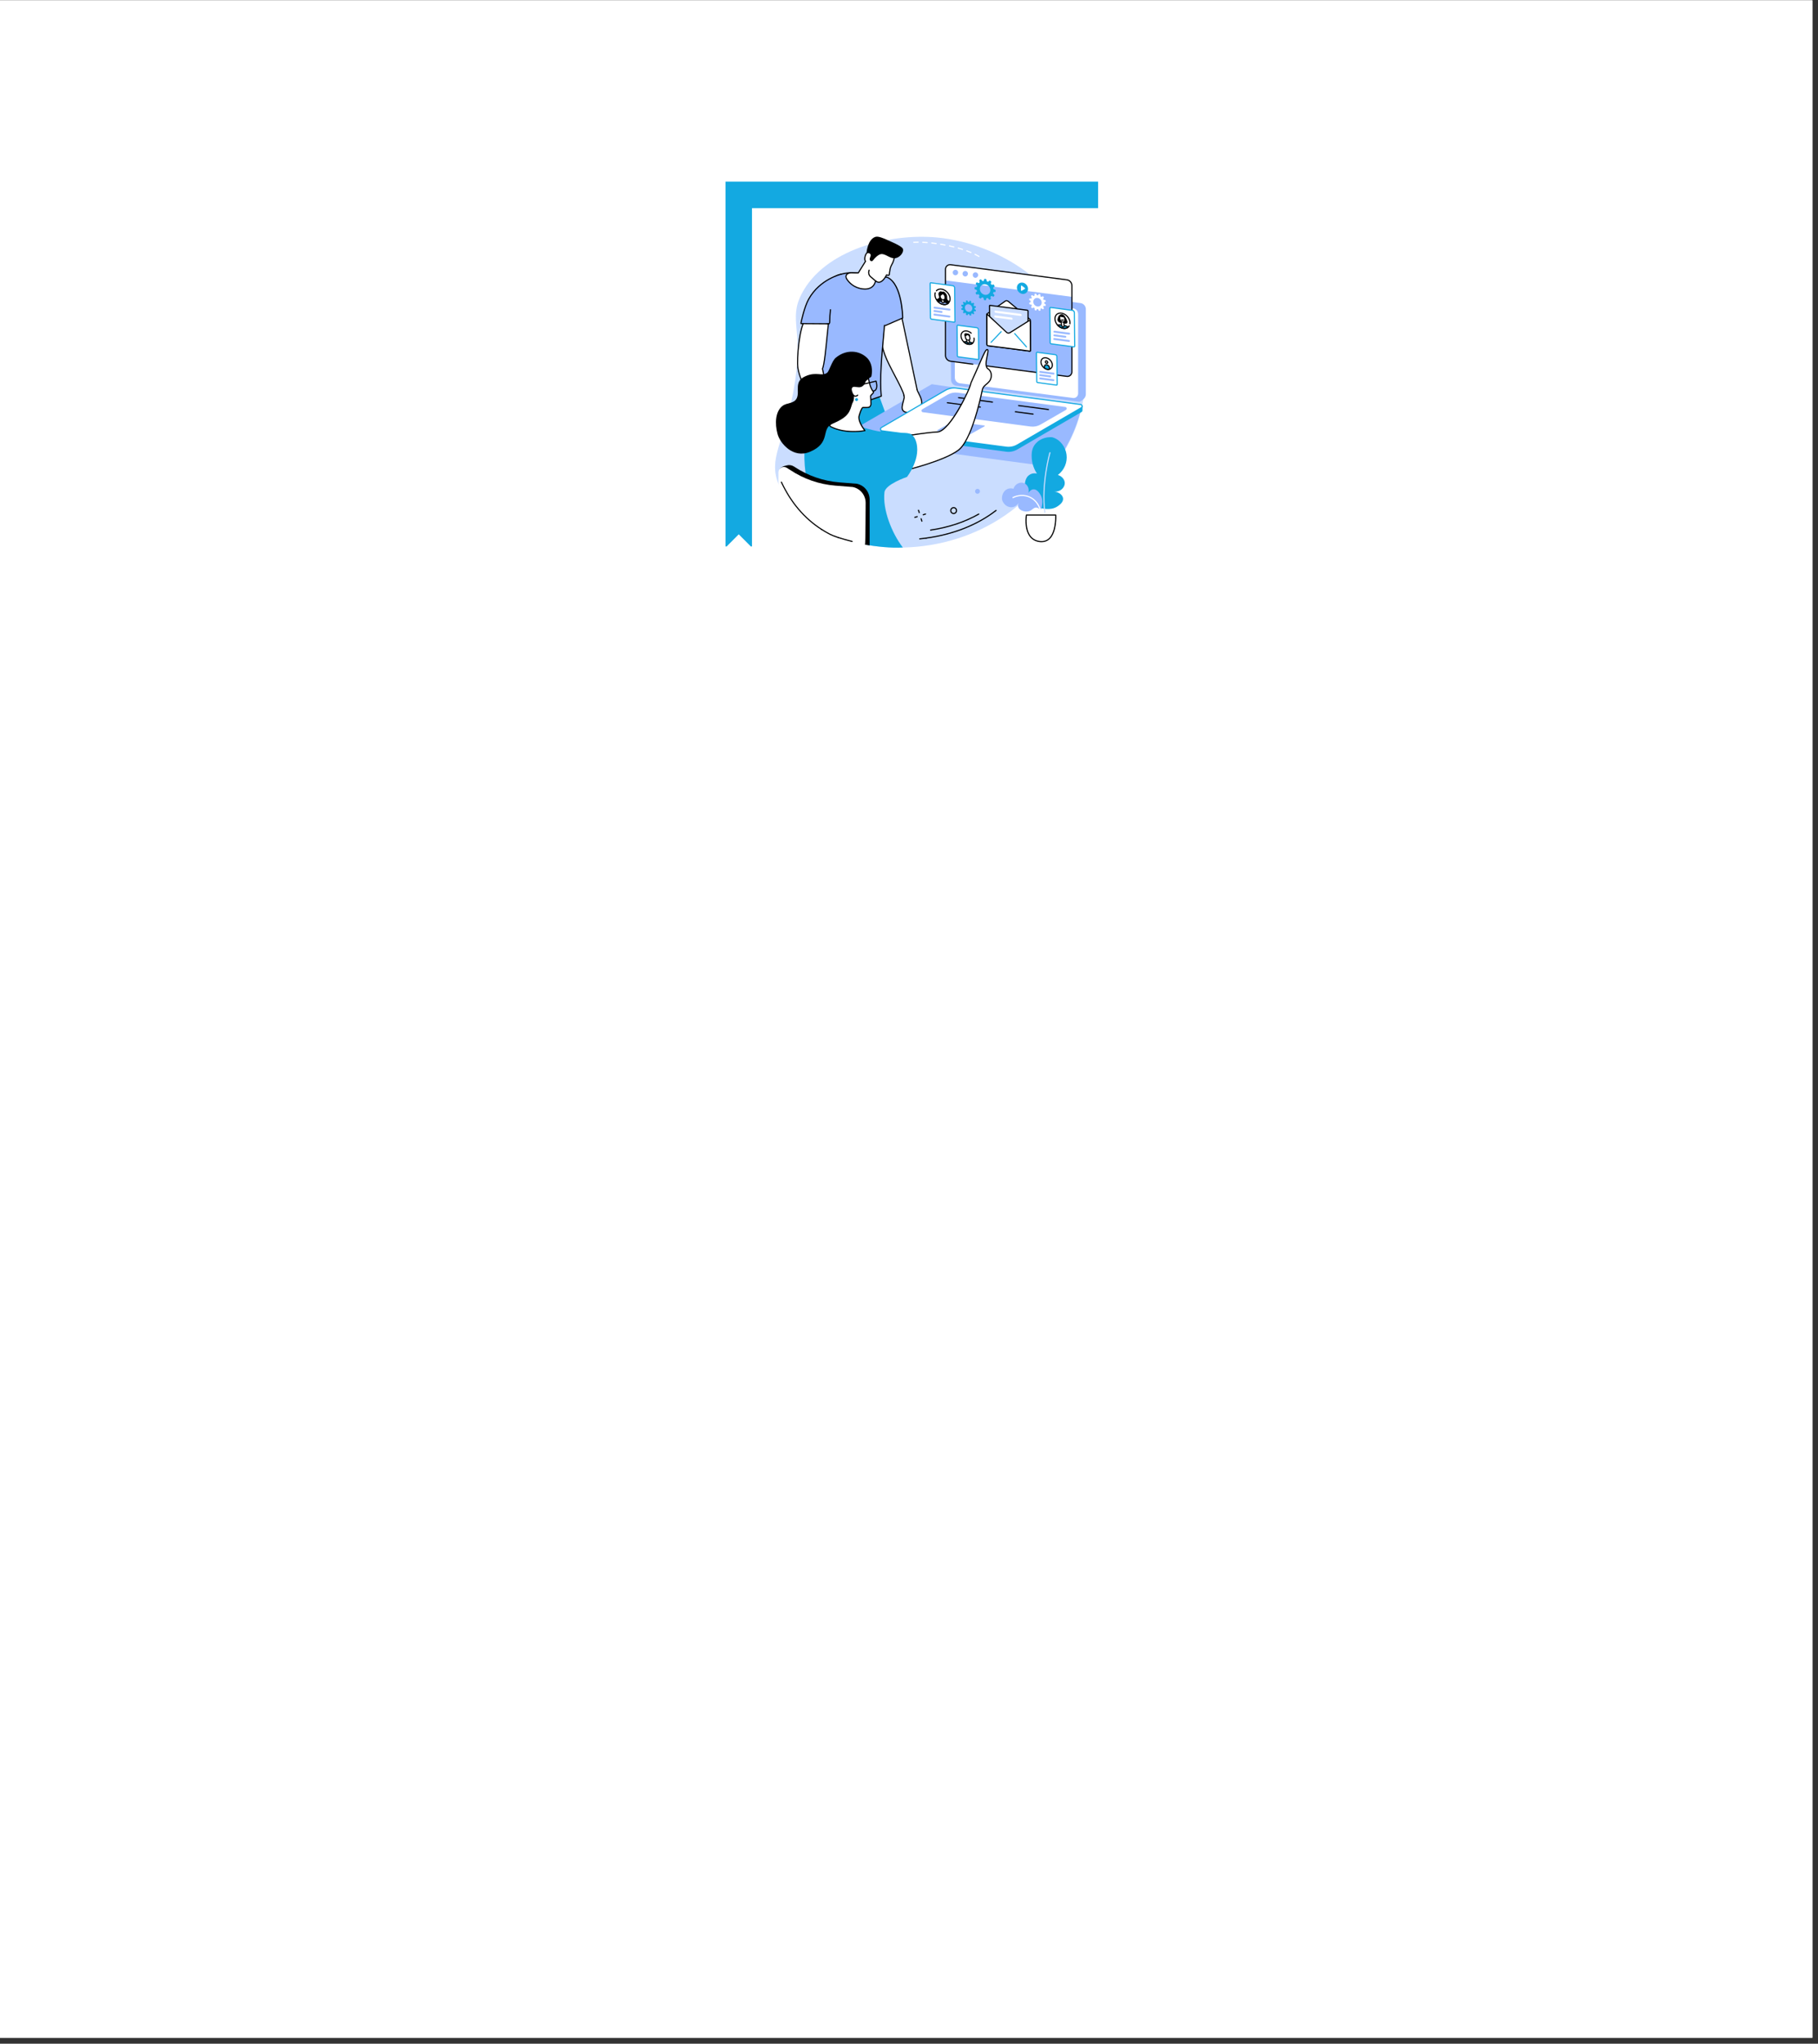 <svg version="1.0" preserveAspectRatio="xMidYMid meet" height="363" viewBox="0 0 242.25 272.25" zoomAndPan="magnify" width="323" xmlns:xlink="http://www.w3.org/1999/xlink" xmlns="http://www.w3.org/2000/svg"><rect x="0" y="0" width="242.25" height="272.25" fill="#333333" stroke="none"/><defs><clipPath id="6833ef5b6e"><path clip-rule="nonzero" d="M 0 0.047 L 241.504 0.047 L 241.504 271.457 L 0 271.457 Z M 0 0.047"></path></clipPath><clipPath id="eecc0ed024"><path clip-rule="nonzero" d="M 103 31.004 L 144.891 31.004 L 144.891 73 L 103 73 Z M 103 31.004"></path></clipPath><clipPath id="34965944d9"><path clip-rule="nonzero" d="M 115 31.004 L 121 31.004 L 121 35 L 115 35 Z M 115 31.004"></path></clipPath><clipPath id="923b50e1a3"><path clip-rule="nonzero" d="M 111 51 L 144.891 51 L 144.891 63 L 111 63 Z M 111 51"></path></clipPath><clipPath id="1d18648c49"><path clip-rule="nonzero" d="M 117 51 L 144.891 51 L 144.891 61 L 117 61 Z M 117 51"></path></clipPath><clipPath id="520ef8964a"><path clip-rule="nonzero" d="M 117 51 L 144.891 51 L 144.891 60 L 117 60 Z M 117 51"></path></clipPath><clipPath id="33d38f74a9"><path clip-rule="nonzero" d="M 126 38 L 144.891 38 L 144.891 54 L 126 54 Z M 126 38"></path></clipPath><clipPath id="dc10b5ab25"><path clip-rule="nonzero" d="M 96.527 24.195 L 146.621 24.195 L 146.621 72.797 L 96.527 72.797 Z M 96.527 24.195"></path></clipPath></defs><g clip-path="url(#6833ef5b6e)"><path fill-rule="nonzero" fill-opacity="1" d="M 0 0.047 L 241.504 0.047 L 241.504 271.457 L 0 271.457 Z M 0 0.047" fill="#ffffff"></path><path fill-rule="nonzero" fill-opacity="1" d="M 0 0.047 L 241.504 0.047 L 241.504 271.457 L 0 271.457 Z M 0 0.047" fill="#ffffff"></path></g><g clip-path="url(#eecc0ed024)"><path fill-rule="nonzero" fill-opacity="1" d="M 144.148 54.273 C 143.461 57.441 141.949 60.18 140.359 62.344 C 138.379 65.039 136.273 66.844 135.488 67.484 C 127.648 73.895 116.719 74.254 109.504 70.684 C 107.676 69.781 105.035 67.633 103.801 64.664 C 102.289 61.027 104.41 59.219 105.727 52.109 C 107.246 43.895 104.953 42.73 106.84 39.109 C 109.84 33.352 118.391 31.008 124.949 31.645 C 132.867 32.41 142.293 37.945 144.203 47.414 C 144.699 49.863 144.605 52.164 144.148 54.273" fill="#caddff"></path></g><path fill-rule="nonzero" fill-opacity="1" d="M 117.168 52.793 L 118.883 57.492 L 108.746 56.605 L 108.996 52.246 L 117.168 52.793" fill="#13a9e1"></path><path fill-rule="nonzero" fill-opacity="1" d="M 120.184 42.34 L 122.219 51.977 C 122.219 51.977 120.547 53.18 120.449 52.668 C 120.27 51.707 118.527 48.961 117.902 47.254 C 117.445 46.008 117.289 44.809 117.336 43.98 C 117.441 42.02 120.184 42.34 120.184 42.34" fill="#ffffff"></path><path fill-rule="nonzero" fill-opacity="1" d="M 119.77 42.398 C 119.277 42.398 118.445 42.469 117.914 42.918 C 117.602 43.18 117.434 43.539 117.41 43.984 C 117.359 44.914 117.57 46.129 117.973 47.23 C 118.27 48.039 118.812 49.074 119.34 50.07 C 119.898 51.137 120.426 52.141 120.523 52.652 C 120.531 52.691 120.547 52.703 120.566 52.711 C 120.797 52.801 121.633 52.301 122.133 51.945 L 120.121 42.41 C 120.055 42.402 119.93 42.398 119.77 42.398 Z M 120.625 52.867 C 120.582 52.867 120.543 52.863 120.508 52.848 C 120.438 52.82 120.391 52.762 120.375 52.68 C 120.285 52.191 119.762 51.195 119.207 50.141 C 118.68 49.137 118.133 48.102 117.832 47.281 C 117.422 46.164 117.207 44.926 117.258 43.977 C 117.285 43.488 117.473 43.094 117.816 42.805 C 118.656 42.098 120.129 42.258 120.191 42.266 C 120.223 42.27 120.25 42.293 120.254 42.324 L 122.289 51.961 C 122.297 51.992 122.285 52.02 122.262 52.039 C 122.055 52.188 121.082 52.867 120.625 52.867" fill="#000000"></path><path fill-rule="nonzero" fill-opacity="1" d="M 117.871 43.285 C 117.906 43.316 117.957 43.328 118.008 43.305 L 120.289 42.367 C 120.289 42.367 120.262 37.863 118.469 37.074 C 118.422 37.051 117.867 36.797 117.617 36.762 C 113.57 36.18 113.355 36.328 112.211 36.473 C 110.859 36.645 110.172 38.469 109.906 39.07 C 109.031 40.98 107.953 44.059 108.012 47.898 C 108.031 49.316 108.203 50.586 108.434 51.676 C 108.898 53.012 109.176 54.117 109.645 54.273 C 111.41 54.859 117.023 53.043 117.434 52.777 C 117.219 50.602 117.777 44.793 117.871 43.285" fill="#99b9ff"></path><path fill-rule="nonzero" fill-opacity="1" d="M 108.504 51.656 C 108.66 52.102 108.777 52.543 108.883 52.93 C 109.078 53.672 109.238 54.258 109.512 54.348 C 110.586 54.707 113.438 54.117 117.34 52.73 L 117.355 52.727 C 117.125 50.574 117.457 46.969 117.652 44.809 C 117.711 44.168 117.758 43.668 117.781 43.336 C 117.781 43.305 117.801 43.281 117.828 43.27 C 117.852 43.258 117.883 43.266 117.906 43.285 C 117.91 43.289 117.93 43.305 117.957 43.293 L 120.211 42.316 C 120.199 41.832 120.031 37.945 118.285 37.051 C 118.164 36.992 117.945 36.969 117.754 36.953 C 117.652 36.941 117.559 36.934 117.477 36.918 C 113.391 36.223 112.898 36.367 111.82 36.684 C 110.672 37.02 110.34 38.027 110.121 38.691 C 110.07 38.852 110.027 38.988 109.977 39.102 C 108.676 41.938 108.039 44.895 108.086 47.898 C 108.105 49.152 108.246 50.418 108.504 51.656 Z M 110.336 54.605 C 109.992 54.605 109.699 54.57 109.465 54.492 C 109.113 54.375 108.953 53.785 108.738 52.969 C 108.633 52.582 108.516 52.145 108.359 51.699 C 108.359 51.695 108.359 51.695 108.359 51.691 C 108.098 50.441 107.953 49.168 107.934 47.898 C 107.891 44.875 108.531 41.895 109.84 39.039 C 109.887 38.934 109.93 38.801 109.98 38.645 C 110.207 37.949 110.551 36.898 111.781 36.539 C 112.879 36.215 113.379 36.066 117.504 36.77 C 117.578 36.785 117.672 36.793 117.77 36.801 C 117.984 36.824 118.207 36.844 118.352 36.918 C 120.289 37.91 120.363 42.184 120.363 42.363 C 120.363 42.395 120.348 42.422 120.316 42.434 L 118.02 43.426 C 117.988 43.441 117.957 43.449 117.922 43.445 C 117.898 43.777 117.855 44.246 117.805 44.82 C 117.602 46.996 117.27 50.641 117.512 52.77 C 117.516 52.801 117.492 52.836 117.461 52.848 L 117.391 52.871 C 115.438 53.566 112.199 54.605 110.336 54.605" fill="#000000"></path><path fill-rule="nonzero" fill-opacity="1" d="M 111.785 57.754 C 112.117 57.094 112.02 56.301 111.801 55.965 C 110.793 54.441 110.152 51.84 109.602 49.125 C 109.941 48.398 110.234 44.211 110.445 42.586 L 107.434 42.414 C 106.461 43.398 106.172 47.918 106.309 48.969 C 106.625 51.352 109.828 56.551 109.828 56.551 C 109.828 56.551 109.938 59.086 111.531 59.266 C 111.531 59.266 111.449 58.41 111.785 57.754" fill="#ffffff"></path><path fill-rule="nonzero" fill-opacity="1" d="M 111.785 57.754 Z M 107.465 42.488 C 106.551 43.484 106.238 47.844 106.383 48.961 C 106.691 51.301 109.859 56.461 109.895 56.512 C 109.898 56.523 109.902 56.535 109.902 56.547 C 109.906 56.57 110.023 58.922 111.449 59.18 C 111.438 58.934 111.438 58.266 111.715 57.719 C 112.043 57.074 111.938 56.312 111.738 56.008 C 110.703 54.441 110.062 51.781 109.527 49.141 C 109.523 49.125 109.527 49.109 109.531 49.094 C 109.762 48.602 109.98 46.391 110.156 44.613 C 110.23 43.863 110.301 43.152 110.363 42.656 Z M 111.531 59.344 C 111.527 59.344 111.523 59.344 111.52 59.344 C 109.941 59.16 109.77 56.832 109.754 56.574 C 109.523 56.195 106.543 51.309 106.234 48.98 C 106.102 47.973 106.359 43.398 107.383 42.359 C 107.395 42.344 107.418 42.336 107.438 42.336 L 110.449 42.512 C 110.473 42.512 110.492 42.523 110.504 42.539 C 110.516 42.555 110.523 42.574 110.52 42.598 C 110.457 43.09 110.383 43.836 110.305 44.625 C 110.121 46.48 109.914 48.578 109.68 49.133 C 110.211 51.754 110.844 54.383 111.863 55.926 C 112.117 56.309 112.184 57.129 111.852 57.785 C 111.527 58.418 111.605 59.25 111.605 59.262 C 111.605 59.281 111.598 59.305 111.582 59.32 C 111.566 59.336 111.551 59.344 111.531 59.344" fill="#000000"></path><path fill-rule="nonzero" fill-opacity="1" d="M 111.297 59.051 C 111.273 59.051 111.25 59.039 111.234 59.02 C 111.219 59 110.863 58.488 111.129 57.207 C 111.141 57.168 111.18 57.141 111.219 57.148 C 111.262 57.156 111.285 57.199 111.277 57.238 C 111.023 58.445 111.352 58.93 111.355 58.934 C 111.379 58.965 111.371 59.012 111.34 59.039 C 111.324 59.047 111.312 59.051 111.297 59.051" fill="#000000"></path><path fill-rule="nonzero" fill-opacity="1" d="M 110.758 58.723 C 110.734 58.723 110.715 58.715 110.699 58.695 C 110.684 58.68 110.34 58.238 110.551 57.109 C 110.555 57.07 110.594 57.043 110.637 57.051 C 110.676 57.059 110.703 57.098 110.695 57.141 C 110.5 58.195 110.812 58.598 110.816 58.602 C 110.844 58.633 110.836 58.68 110.805 58.707 C 110.793 58.719 110.773 58.723 110.758 58.723" fill="#000000"></path><path fill-rule="nonzero" fill-opacity="1" d="M 106.762 43.109 C 106.738 43.109 106.723 43.09 106.727 43.066 C 106.789 42.691 107.246 40.906 107.766 39.832 C 109.113 37.039 112.133 36.523 112.133 36.523 C 111.258 38.652 110.68 40.863 110.672 42.91 C 110.668 43.035 110.57 43.137 110.445 43.133 L 106.762 43.109" fill="#99b9ff"></path><path fill-rule="nonzero" fill-opacity="1" d="M 110.445 43.211 L 106.762 43.184 C 106.73 43.184 106.699 43.172 106.676 43.145 C 106.656 43.121 106.648 43.086 106.652 43.055 C 106.707 42.73 107.109 40.852 107.699 39.797 C 109.203 37.109 112.059 36.457 112.086 36.449 C 112.129 36.441 112.168 36.469 112.176 36.508 C 112.184 36.547 112.16 36.586 112.121 36.598 C 112.09 36.602 109.301 37.242 107.832 39.871 C 107.281 40.852 106.887 42.625 106.809 43.035 L 110.445 43.059 C 110.488 43.059 110.52 43.094 110.52 43.137 C 110.52 43.176 110.484 43.211 110.445 43.211" fill="#000000"></path><path fill-rule="nonzero" fill-opacity="1" d="M 110.332 43.238 L 110.234 43.238 C 110.191 43.238 110.16 43.203 110.16 43.164 C 110.16 43.121 110.195 43.09 110.234 43.09 L 110.332 43.09 C 110.371 43.09 110.406 43.074 110.438 43.047 C 110.465 43.016 110.48 42.98 110.48 42.938 C 110.484 42.379 110.52 41.809 110.582 41.246 C 110.59 41.207 110.625 41.176 110.668 41.18 C 110.707 41.188 110.738 41.223 110.73 41.266 C 110.668 41.82 110.633 42.383 110.633 42.938 C 110.633 43.02 110.598 43.098 110.543 43.152 C 110.484 43.207 110.41 43.238 110.332 43.238" fill="#000000"></path><path fill-rule="nonzero" fill-opacity="1" d="M 114.371 36.352 C 114.371 36.352 113.906 36.367 113.527 36.34 C 112.98 36.301 112.48 36.648 112.855 37.211 C 113.605 38.324 114.809 38.566 115.465 38.5 C 116.562 38.395 116.66 37.422 116.66 37.422 C 116.945 37.598 117.035 37.645 117.258 37.578 C 117.773 37.426 118.129 36.625 118.129 36.625 L 118.352 36.676 C 118.383 36.684 118.418 36.676 118.445 36.66 C 118.473 36.641 118.492 36.609 118.496 36.574 C 118.559 36.125 118.574 35.785 118.742 35.418 C 118.91 35.051 119.004 35.066 119.219 34.156 L 117.324 32.555 L 116.129 33.984 C 116.129 33.984 115.996 33.547 115.598 33.648 C 115.309 33.723 115.09 34.598 115.332 34.801 L 114.371 36.352" fill="#ffffff"></path><path fill-rule="nonzero" fill-opacity="1" d="M 114.371 36.352 Z M 113.441 36.414 C 113.172 36.414 112.938 36.512 112.844 36.672 C 112.766 36.809 112.793 36.977 112.918 37.168 C 113.668 38.285 114.867 38.484 115.457 38.426 C 116.484 38.324 116.586 37.422 116.586 37.414 C 116.59 37.391 116.605 37.367 116.629 37.355 C 116.648 37.344 116.676 37.344 116.699 37.359 C 116.988 37.535 117.047 37.562 117.234 37.508 C 117.711 37.367 118.059 36.602 118.062 36.594 C 118.078 36.562 118.113 36.543 118.148 36.551 L 118.367 36.605 C 118.379 36.605 118.395 36.605 118.402 36.598 C 118.414 36.59 118.422 36.578 118.422 36.566 C 118.434 36.492 118.441 36.422 118.449 36.355 C 118.492 36.004 118.531 35.707 118.676 35.387 C 118.719 35.285 118.758 35.215 118.797 35.148 C 118.898 34.965 118.984 34.809 119.133 34.184 L 117.336 32.66 L 116.188 34.031 C 116.168 34.055 116.141 34.062 116.113 34.059 C 116.086 34.051 116.066 34.031 116.059 34.004 C 116.051 33.992 115.938 33.641 115.617 33.723 C 115.516 33.75 115.395 33.957 115.336 34.207 C 115.281 34.453 115.297 34.676 115.379 34.746 C 115.406 34.77 115.414 34.809 115.395 34.84 L 114.434 36.391 C 114.422 36.41 114.398 36.426 114.375 36.426 C 114.371 36.426 113.902 36.445 113.523 36.418 C 113.496 36.414 113.469 36.414 113.441 36.414 Z M 115.266 38.586 C 114.598 38.586 113.504 38.309 112.793 37.25 C 112.594 36.949 112.641 36.727 112.715 36.598 C 112.848 36.371 113.168 36.242 113.535 36.266 C 113.84 36.289 114.211 36.281 114.328 36.277 L 115.238 34.809 C 115.129 34.66 115.141 34.395 115.191 34.176 C 115.246 33.93 115.383 33.629 115.578 33.578 C 115.871 33.5 116.059 33.68 116.148 33.844 L 117.27 32.508 C 117.281 32.492 117.301 32.48 117.32 32.48 C 117.34 32.477 117.359 32.484 117.375 32.496 L 119.266 34.102 C 119.289 34.117 119.297 34.148 119.289 34.176 C 119.133 34.855 119.031 35.031 118.93 35.219 C 118.891 35.285 118.855 35.355 118.812 35.445 C 118.676 35.746 118.641 36.023 118.598 36.371 C 118.59 36.441 118.582 36.512 118.57 36.586 C 118.562 36.641 118.531 36.688 118.488 36.719 C 118.445 36.75 118.387 36.762 118.336 36.75 L 118.172 36.711 C 118.078 36.902 117.746 37.512 117.277 37.652 C 117.055 37.715 116.945 37.68 116.715 37.543 C 116.645 37.812 116.391 38.484 115.473 38.574 C 115.41 38.582 115.34 38.586 115.266 38.586" fill="#000000"></path><g clip-path="url(#34965944d9)"><path fill-rule="nonzero" fill-opacity="1" d="M 115.465 33.664 C 115.465 33.664 116.121 33.68 116.043 33.969 C 115.934 34.375 115.844 34.449 115.902 34.621 C 115.934 34.715 116.035 34.785 116.125 34.797 C 116.316 34.82 116.414 34.504 116.789 34.184 C 116.945 34.051 117.109 33.953 117.199 33.91 C 117.895 33.59 118.543 34.555 119.363 34.383 C 119.91 34.27 120.395 33.684 120.336 33.246 C 120.312 33.062 120.184 32.848 118.926 32.277 C 117.652 31.699 117.02 31.41 116.602 31.57 C 115.625 31.941 115.477 33.547 115.465 33.664" fill="#000000"></path></g><path fill-rule="nonzero" fill-opacity="1" d="M 116.66 37.496 C 116.645 37.496 116.625 37.492 116.613 37.48 L 115.945 36.91 C 115.723 36.711 115.629 36.406 115.699 36.113 L 115.734 35.969 C 115.746 35.93 115.785 35.906 115.828 35.914 C 115.867 35.926 115.891 35.965 115.883 36.008 L 115.848 36.148 C 115.785 36.387 115.863 36.637 116.047 36.797 L 116.711 37.363 C 116.742 37.391 116.742 37.438 116.719 37.473 C 116.703 37.488 116.68 37.496 116.66 37.496" fill="#000000"></path><g clip-path="url(#923b50e1a3)"><path fill-rule="nonzero" fill-opacity="1" d="M 144.133 54.137 C 143.445 57.312 141.934 60.055 140.34 62.223 L 111.707 58.398 L 124.156 51.18 L 144.133 54.137" fill="#99b9ff"></path></g><path fill-rule="nonzero" fill-opacity="1" d="M 122.203 51.895 C 122.262 52.34 123.348 53.574 122.516 54.309 C 122.316 54.484 121.496 55.004 121.09 54.98 C 119.711 54.906 120.316 53.871 120.484 52.969 C 120.484 52.969 120.496 52.836 120.449 52.664 L 122.203 51.895" fill="#ffffff"></path><path fill-rule="nonzero" fill-opacity="1" d="M 121.113 55.055 C 121.102 55.055 121.094 55.055 121.086 55.055 C 120.672 55.035 120.402 54.926 120.258 54.727 C 120.031 54.418 120.156 53.957 120.285 53.473 C 120.332 53.301 120.379 53.125 120.41 52.957 C 120.41 52.938 120.414 52.828 120.379 52.684 C 120.367 52.645 120.391 52.602 120.43 52.594 C 120.473 52.582 120.512 52.605 120.523 52.645 C 120.57 52.828 120.559 52.969 120.559 52.973 C 120.559 52.977 120.559 52.977 120.559 52.98 C 120.523 53.156 120.477 53.336 120.43 53.512 C 120.309 53.961 120.195 54.387 120.379 54.637 C 120.496 54.797 120.727 54.887 121.094 54.906 C 121.473 54.926 122.277 54.418 122.465 54.25 C 123.027 53.754 122.637 52.992 122.352 52.438 C 122.234 52.215 122.145 52.039 122.129 51.906 C 122.121 51.867 122.148 51.828 122.191 51.82 C 122.23 51.816 122.27 51.844 122.277 51.887 C 122.289 51.992 122.379 52.168 122.484 52.371 C 122.773 52.934 123.215 53.789 122.566 54.363 C 122.359 54.547 121.551 55.055 121.113 55.055" fill="#000000"></path><g clip-path="url(#1d18648c49)"><path fill-rule="nonzero" fill-opacity="1" d="M 134.098 60.176 L 117.531 57.957 C 117.398 57.941 117.328 57.832 117.328 57.719 C 117.328 57.645 117.336 57.102 117.336 57.102 L 126.066 52.016 C 126.508 51.758 127.078 51.66 127.582 51.723 L 143.996 53.883 C 144.098 53.895 144.18 53.961 144.219 54.055 L 144.246 54.117 C 144.246 54.117 144.234 54.566 144.238 54.672 C 144.242 54.754 144.207 54.84 144.121 54.887 L 135.551 59.879 C 135.109 60.137 134.602 60.238 134.098 60.176" fill="#13a9e1"></path></g><g clip-path="url(#520ef8964a)"><path fill-rule="nonzero" fill-opacity="1" d="M 134.098 59.574 L 117.527 57.395 C 117.309 57.363 117.25 57.066 117.445 56.957 L 125.969 51.996 C 126.41 51.738 126.918 51.637 127.422 51.699 L 143.992 53.883 C 144.211 53.91 144.27 54.207 144.074 54.32 L 135.551 59.281 C 135.109 59.535 134.602 59.641 134.098 59.574" fill="#ffffff"></path><path fill-rule="nonzero" fill-opacity="1" d="M 134.105 59.5 C 134.59 59.562 135.09 59.461 135.512 59.215 L 144.039 54.254 C 144.113 54.211 144.125 54.137 144.113 54.082 C 144.102 54.027 144.062 53.965 143.98 53.957 L 127.414 51.773 C 126.93 51.711 126.43 51.812 126.008 52.059 L 117.48 57.02 C 117.41 57.062 117.395 57.137 117.406 57.191 C 117.418 57.246 117.457 57.309 117.539 57.32 Z M 134.391 59.668 C 134.289 59.668 134.188 59.66 134.086 59.648 L 117.52 57.469 C 117.387 57.449 117.285 57.355 117.258 57.223 C 117.23 57.09 117.289 56.957 117.406 56.891 L 125.93 51.93 C 126.383 51.668 126.918 51.559 127.434 51.625 L 144 53.809 C 144.133 53.824 144.234 53.922 144.262 54.055 C 144.289 54.188 144.23 54.316 144.113 54.383 L 135.59 59.344 C 135.227 59.559 134.809 59.668 134.391 59.668" fill="#13a9e1"></path></g><path fill-rule="nonzero" fill-opacity="1" d="M 137.34 56.82 L 122.973 54.914 C 122.777 54.891 122.723 54.621 122.898 54.52 L 126.273 52.574 C 126.672 52.344 127.133 52.25 127.59 52.309 L 141.953 54.215 C 142.152 54.238 142.207 54.508 142.031 54.609 L 138.652 56.555 C 138.258 56.785 137.797 56.879 137.34 56.82" fill="#99b9ff"></path><path fill-rule="nonzero" fill-opacity="1" d="M 128.91 57.938 L 124.91 57.41 C 124.859 57.406 124.844 57.332 124.891 57.305 L 126.824 56.23 C 126.93 56.168 127.051 56.145 127.176 56.16 L 131.172 56.684 C 131.227 56.691 131.238 56.766 131.191 56.789 L 129.262 57.867 C 129.156 57.93 129.031 57.953 128.91 57.938" fill="#99b9ff"></path><path fill-rule="nonzero" fill-opacity="1" d="M 139.711 54.633 C 139.707 54.633 139.707 54.633 139.703 54.629 L 135.715 54.102 C 135.676 54.098 135.645 54.059 135.652 54.02 C 135.656 53.977 135.695 53.949 135.734 53.953 L 139.723 54.48 C 139.762 54.488 139.793 54.523 139.785 54.566 C 139.781 54.602 139.75 54.633 139.711 54.633" fill="#000000"></path><path fill-rule="nonzero" fill-opacity="1" d="M 132.25 53.641 C 132.25 53.641 132.246 53.641 132.242 53.641 L 127.719 53.043 C 127.676 53.035 127.648 53 127.652 52.957 C 127.66 52.918 127.695 52.887 127.738 52.895 L 132.262 53.492 C 132.301 53.5 132.332 53.535 132.324 53.578 C 132.32 53.613 132.289 53.641 132.25 53.641" fill="#000000"></path><path fill-rule="nonzero" fill-opacity="1" d="M 137.664 55.242 C 137.66 55.242 137.656 55.242 137.652 55.242 L 135.281 54.926 C 135.242 54.922 135.211 54.883 135.219 54.844 C 135.223 54.801 135.262 54.773 135.301 54.777 L 137.672 55.094 C 137.715 55.102 137.742 55.137 137.738 55.18 C 137.73 55.215 137.699 55.242 137.664 55.242" fill="#000000"></path><path fill-rule="nonzero" fill-opacity="1" d="M 130.637 54.309 C 130.633 54.309 130.629 54.309 130.625 54.309 L 126.227 53.723 C 126.184 53.719 126.156 53.68 126.16 53.637 C 126.168 53.598 126.203 53.57 126.246 53.574 L 130.645 54.16 C 130.688 54.164 130.715 54.203 130.711 54.242 C 130.703 54.281 130.672 54.309 130.637 54.309" fill="#000000"></path><path fill-rule="nonzero" fill-opacity="1" d="M 129.445 55.094 C 129.441 55.094 129.438 55.094 129.434 55.094 L 127.691 54.879 C 127.648 54.875 127.621 54.836 127.625 54.797 C 127.629 54.754 127.668 54.727 127.707 54.73 L 129.453 54.945 C 129.492 54.953 129.523 54.988 129.52 55.031 C 129.512 55.066 129.48 55.094 129.445 55.094" fill="#000000"></path><g clip-path="url(#33d38f74a9)"><path fill-rule="nonzero" fill-opacity="1" d="M 127.434 51.391 C 127.027 51.336 126.723 50.984 126.723 50.566 L 126.668 39.148 L 126.867 38.707 C 126.867 38.707 127.23 38.461 127.422 38.352 C 127.535 38.285 127.672 38.254 127.812 38.273 L 143.98 40.375 C 144.387 40.426 144.691 40.777 144.691 41.199 L 144.691 52.516 C 144.676 53.211 143.836 53.527 143.836 53.527 L 127.434 51.391" fill="#99b9ff"></path></g><path fill-rule="nonzero" fill-opacity="1" d="M 142.996 53.016 L 127.895 51.055 C 127.516 51.008 127.23 50.676 127.23 50.285 L 127.23 39.715 C 127.23 39.352 127.543 39.07 127.898 39.117 L 142.996 41.078 C 143.379 41.129 143.66 41.457 143.66 41.848 L 143.66 52.418 C 143.66 52.781 143.348 53.062 142.996 53.016" fill="#ffffff"></path><path fill-rule="nonzero" fill-opacity="1" d="M 142.152 50.137 L 126.668 48.125 C 126.277 48.074 125.984 47.738 125.984 47.336 L 125.984 35.875 C 125.984 35.504 126.305 35.215 126.668 35.262 L 142.152 37.273 C 142.543 37.324 142.836 37.664 142.836 38.062 L 142.836 49.523 C 142.836 49.898 142.516 50.184 142.152 50.137" fill="#99b9ff"></path><path fill-rule="nonzero" fill-opacity="1" d="M 125.984 37.355 L 125.984 35.875 C 125.984 35.504 126.305 35.215 126.668 35.262 L 142.152 37.273 C 142.543 37.324 142.836 37.664 142.836 38.062 L 142.836 39.543 L 125.984 37.355" fill="#ffffff"></path><path fill-rule="nonzero" fill-opacity="1" d="M 142.23 50.219 C 142.199 50.219 142.172 50.215 142.145 50.211 L 131.008 48.766 C 130.965 48.762 130.938 48.723 130.941 48.68 C 130.945 48.641 130.984 48.609 131.027 48.617 L 142.164 50.062 C 142.312 50.082 142.461 50.035 142.574 49.938 C 142.695 49.832 142.762 49.684 142.762 49.523 L 142.762 38.062 C 142.762 37.703 142.496 37.395 142.145 37.348 L 126.66 35.336 C 126.508 35.316 126.359 35.363 126.246 35.465 C 126.125 35.566 126.059 35.719 126.059 35.875 L 126.059 47.336 C 126.059 47.699 126.324 48.008 126.676 48.051 L 129.645 48.438 C 129.688 48.441 129.715 48.48 129.711 48.523 C 129.703 48.562 129.668 48.59 129.625 48.586 L 126.656 48.199 C 126.23 48.145 125.91 47.773 125.91 47.336 L 125.91 35.875 C 125.91 35.676 125.996 35.484 126.145 35.352 C 126.293 35.223 126.484 35.164 126.676 35.188 L 142.164 37.199 C 142.59 37.254 142.91 37.625 142.91 38.062 L 142.91 49.523 C 142.91 49.727 142.824 49.918 142.676 50.051 C 142.551 50.16 142.391 50.219 142.23 50.219" fill="#000000"></path><path fill-rule="nonzero" fill-opacity="1" d="M 127.672 36.305 C 127.672 36.508 127.512 36.672 127.309 36.672 C 127.109 36.672 126.949 36.508 126.949 36.305 C 126.949 36.102 127.109 35.938 127.309 35.938 C 127.512 35.938 127.672 36.102 127.672 36.305" fill="#99b9ff"></path><path fill-rule="nonzero" fill-opacity="1" d="M 128.98 36.461 C 128.98 36.668 128.82 36.832 128.621 36.832 C 128.422 36.832 128.258 36.668 128.258 36.461 C 128.258 36.258 128.422 36.094 128.621 36.094 C 128.82 36.094 128.98 36.258 128.98 36.461" fill="#99b9ff"></path><path fill-rule="nonzero" fill-opacity="1" d="M 130.34 36.637 C 130.34 36.84 130.176 37.008 129.977 37.008 C 129.777 37.008 129.617 36.84 129.617 36.637 C 129.617 36.434 129.777 36.27 129.977 36.27 C 130.176 36.27 130.34 36.434 130.34 36.637" fill="#99b9ff"></path><path fill-rule="nonzero" fill-opacity="1" d="M 126.965 38.059 C 127.09 38.074 127.207 38.215 127.207 38.34 L 127.25 42.82 C 127.25 42.883 127.203 42.922 127.141 42.914 L 127.086 42.91 L 124.125 42.516 C 124.051 42.504 123.984 42.43 123.98 42.352 L 123.938 37.781 C 123.938 37.719 123.977 37.664 124.039 37.672 L 126.965 38.059" fill="#ffffff"></path><path fill-rule="nonzero" fill-opacity="1" d="M 124.027 37.746 L 124.023 37.746 C 124.02 37.75 124.016 37.766 124.016 37.781 L 124.059 42.352 C 124.059 42.391 124.098 42.434 124.137 42.441 L 127.098 42.836 L 127.148 42.84 C 127.16 42.84 127.168 42.84 127.172 42.836 C 127.172 42.832 127.176 42.828 127.176 42.82 L 127.133 38.34 C 127.133 38.25 127.039 38.145 126.957 38.133 L 124.031 37.746 Z M 127.156 42.988 C 127.148 42.988 127.141 42.988 127.133 42.988 L 127.082 42.984 L 124.117 42.59 C 124.004 42.574 123.91 42.465 123.906 42.355 L 123.863 37.785 C 123.863 37.723 123.887 37.668 123.926 37.633 C 123.961 37.602 124.004 37.59 124.051 37.598 L 126.977 37.984 C 127.133 38.004 127.281 38.176 127.281 38.34 L 127.324 42.816 C 127.324 42.871 127.305 42.918 127.27 42.949 C 127.238 42.977 127.199 42.988 127.156 42.988" fill="#13a9e1"></path><path fill-rule="nonzero" fill-opacity="1" d="M 126.523 41.371 C 126.52 41.371 126.512 41.371 126.508 41.371 L 124.508 41.105 C 124.441 41.098 124.395 41.035 124.402 40.965 C 124.41 40.898 124.473 40.852 124.543 40.859 L 126.539 41.125 C 126.609 41.133 126.656 41.195 126.648 41.266 C 126.637 41.328 126.586 41.371 126.523 41.371" fill="#99b9ff"></path><path fill-rule="nonzero" fill-opacity="1" d="M 125.469 41.68 C 125.461 41.68 125.457 41.68 125.453 41.68 L 124.492 41.551 C 124.426 41.543 124.375 41.48 124.387 41.41 C 124.395 41.344 124.457 41.297 124.523 41.305 L 125.484 41.434 C 125.551 41.441 125.602 41.504 125.59 41.57 C 125.582 41.633 125.531 41.68 125.469 41.68" fill="#99b9ff"></path><path fill-rule="nonzero" fill-opacity="1" d="M 126.504 42.297 C 126.496 42.297 126.492 42.293 126.488 42.293 L 124.488 42.031 C 124.422 42.02 124.371 41.957 124.383 41.891 C 124.391 41.82 124.453 41.773 124.523 41.781 L 126.52 42.047 C 126.586 42.055 126.637 42.117 126.625 42.188 C 126.617 42.25 126.566 42.297 126.504 42.297" fill="#99b9ff"></path><path fill-rule="nonzero" fill-opacity="1" d="M 124.582 39.332 C 124.547 38.773 124.969 38.414 125.523 38.527 C 126.082 38.645 126.562 39.191 126.598 39.75 C 126.633 40.309 126.211 40.668 125.652 40.555 C 125.098 40.438 124.617 39.891 124.582 39.332" fill="#ffffff"></path><path fill-rule="nonzero" fill-opacity="1" d="M 125.859 40.652 C 125.785 40.652 125.711 40.645 125.637 40.629 C 125.051 40.508 124.543 39.926 124.508 39.336 C 124.496 39.207 124.512 39.086 124.547 38.973 C 124.562 38.934 124.602 38.914 124.645 38.926 C 124.684 38.938 124.703 38.98 124.691 39.02 C 124.66 39.113 124.648 39.219 124.656 39.328 C 124.688 39.855 125.145 40.371 125.668 40.48 C 125.918 40.531 126.141 40.484 126.301 40.344 C 126.457 40.207 126.535 40 126.52 39.754 C 126.488 39.227 126.035 38.711 125.508 38.602 C 125.234 38.543 124.984 38.613 124.824 38.785 C 124.797 38.816 124.75 38.82 124.719 38.793 C 124.688 38.766 124.688 38.719 124.715 38.688 C 124.91 38.473 125.211 38.387 125.539 38.453 C 126.125 38.578 126.633 39.156 126.672 39.746 C 126.688 40.035 126.594 40.289 126.398 40.457 C 126.254 40.586 126.066 40.652 125.859 40.652" fill="#000000"></path><path fill-rule="nonzero" fill-opacity="1" d="M 124.945 40.133 C 125.137 40.344 125.387 40.5 125.652 40.555 C 125.922 40.609 126.156 40.555 126.328 40.422 C 126.113 40.312 125.875 40.227 125.629 40.176 C 125.379 40.125 125.148 40.113 124.945 40.133" fill="#99b9ff"></path><path fill-rule="nonzero" fill-opacity="1" d="M 125.645 40.348 C 125.559 40.332 125.48 40.246 125.477 40.156 L 125.426 39.34 L 125.742 39.406 L 125.793 40.223 C 125.801 40.309 125.734 40.367 125.645 40.348" fill="#ffffff"></path><path fill-rule="nonzero" fill-opacity="1" d="M 126.219 39.797 C 126.184 39.543 126.285 39.406 126.016 39.07 C 125.738 38.719 125.531 38.871 125.531 38.871 C 125.531 38.871 125.336 38.68 125.113 38.953 C 124.918 39.191 125.211 39.504 125.129 39.66 C 125.047 39.816 124.742 39.848 124.742 39.848 C 124.742 39.848 124.855 40.07 124.984 40.184 L 126.301 40.457 C 126.301 40.457 126.551 40.219 126.547 40.133 C 126.547 40.133 126.254 40.055 126.219 39.797" fill="#000000"></path><path fill-rule="nonzero" fill-opacity="1" d="M 124.945 40.133 C 125.137 40.344 125.387 40.5 125.652 40.555 C 125.922 40.609 126.156 40.555 126.328 40.422 C 126.113 40.312 125.875 40.227 125.629 40.176 C 125.379 40.125 125.148 40.113 124.945 40.133" fill="#99b9ff"></path><path fill-rule="nonzero" fill-opacity="1" d="M 125.117 40.199 C 125.281 40.344 125.473 40.441 125.668 40.48 C 125.855 40.52 126.027 40.5 126.172 40.43 C 125.992 40.352 125.805 40.289 125.613 40.25 C 125.441 40.215 125.273 40.195 125.117 40.199 Z M 125.855 40.652 C 125.785 40.652 125.711 40.645 125.637 40.629 C 125.363 40.57 125.098 40.414 124.891 40.184 L 124.789 40.074 L 124.938 40.059 C 125.156 40.035 125.395 40.051 125.645 40.102 C 125.895 40.156 126.133 40.238 126.359 40.355 L 126.465 40.406 L 126.371 40.48 C 126.23 40.594 126.051 40.652 125.855 40.652" fill="#000000"></path><path fill-rule="nonzero" fill-opacity="1" d="M 125.582 39.113 L 125.57 39.109 L 125.27 39.371 L 125.281 39.547 C 125.289 39.668 125.359 39.785 125.457 39.863 L 125.477 40.156 C 125.48 40.246 125.559 40.332 125.645 40.348 C 125.734 40.367 125.801 40.309 125.793 40.223 L 125.777 39.934 C 125.875 39.898 125.934 39.805 125.926 39.684 L 125.914 39.492 C 125.906 39.316 125.754 39.148 125.582 39.113" fill="#ffffff"></path><path fill-rule="nonzero" fill-opacity="1" d="M 125.676 40.426 C 125.66 40.426 125.645 40.426 125.629 40.422 C 125.512 40.398 125.41 40.281 125.402 40.16 L 125.383 39.875 C 125.383 39.836 125.414 39.801 125.453 39.797 C 125.496 39.793 125.531 39.824 125.531 39.867 L 125.551 40.152 C 125.555 40.207 125.605 40.266 125.66 40.273 C 125.68 40.277 125.695 40.277 125.707 40.27 C 125.715 40.258 125.723 40.246 125.719 40.227 L 125.703 39.945 C 125.699 39.906 125.73 39.871 125.773 39.867 C 125.812 39.863 125.848 39.895 125.852 39.938 L 125.871 40.219 C 125.875 40.281 125.852 40.344 125.805 40.383 C 125.77 40.41 125.727 40.426 125.676 40.426" fill="#000000"></path><path fill-rule="nonzero" fill-opacity="1" d="M 125.348 39.406 L 125.355 39.543 C 125.359 39.648 125.43 39.758 125.527 39.82 C 125.555 39.84 125.566 39.871 125.562 39.898 C 125.578 39.875 125.609 39.863 125.641 39.867 C 125.703 39.883 125.762 39.871 125.801 39.836 C 125.836 39.801 125.855 39.75 125.852 39.688 L 125.84 39.496 C 125.832 39.367 125.727 39.238 125.602 39.195 Z M 125.688 40.023 C 125.664 40.023 125.637 40.02 125.609 40.016 C 125.57 40.008 125.543 39.965 125.551 39.926 C 125.527 39.961 125.48 39.969 125.449 39.949 C 125.309 39.855 125.215 39.707 125.207 39.555 L 125.195 39.379 C 125.191 39.355 125.203 39.332 125.223 39.316 L 125.535 39.055 C 125.551 39.039 125.574 39.035 125.598 39.039 L 125.613 39.043 C 125.812 39.09 125.977 39.285 125.988 39.488 L 126.004 39.68 C 126.008 39.789 125.973 39.883 125.898 39.949 C 125.84 39.996 125.77 40.023 125.688 40.023" fill="#000000"></path><path fill-rule="nonzero" fill-opacity="1" d="M 130.164 43.656 C 130.27 43.672 130.375 43.793 130.375 43.902 L 130.41 47.801 C 130.414 47.855 130.371 47.891 130.316 47.887 L 130.27 47.879 L 127.691 47.535 C 127.625 47.527 127.566 47.461 127.566 47.395 L 127.527 43.418 C 127.527 43.363 127.562 43.312 127.617 43.32 L 130.164 43.656" fill="#ffffff"></path><path fill-rule="nonzero" fill-opacity="1" d="M 127.605 43.395 C 127.609 43.395 127.602 43.402 127.602 43.414 L 127.641 47.395 C 127.641 47.426 127.672 47.457 127.699 47.461 L 130.281 47.805 L 130.324 47.809 C 130.332 47.812 130.336 47.812 130.336 47.809 C 130.336 47.809 130.336 47.809 130.336 47.801 L 130.301 43.902 C 130.301 43.828 130.223 43.738 130.152 43.73 Z M 130.332 47.961 C 130.324 47.961 130.316 47.961 130.309 47.961 L 130.262 47.953 L 127.68 47.609 C 127.578 47.598 127.492 47.5 127.492 47.398 L 127.453 43.418 C 127.453 43.363 127.473 43.312 127.512 43.277 C 127.543 43.25 127.582 43.238 127.625 43.246 L 130.172 43.582 C 130.316 43.602 130.449 43.754 130.449 43.898 L 130.488 47.801 C 130.488 47.848 130.469 47.895 130.434 47.922 C 130.406 47.949 130.371 47.961 130.332 47.961" fill="#13a9e1"></path><path fill-rule="nonzero" fill-opacity="1" d="M 128.082 44.867 C 128.016 44.379 128.348 44.031 128.824 44.098 C 129.301 44.16 129.742 44.605 129.809 45.098 C 129.875 45.586 129.543 45.93 129.066 45.867 C 128.586 45.805 128.148 45.355 128.082 44.867" fill="#ffffff"></path><path fill-rule="nonzero" fill-opacity="1" d="M 128.426 45.547 C 128.602 45.715 128.82 45.836 129.055 45.867 C 129.285 45.898 129.48 45.832 129.617 45.703 C 129.43 45.621 129.223 45.562 129.008 45.535 C 128.793 45.508 128.598 45.512 128.426 45.547" fill="#13a9e1"></path><path fill-rule="nonzero" fill-opacity="1" d="M 128.602 45.598 C 128.742 45.703 128.902 45.773 129.062 45.793 C 129.215 45.812 129.352 45.789 129.465 45.723 C 129.312 45.668 129.156 45.629 128.996 45.609 C 128.859 45.59 128.727 45.586 128.602 45.598 Z M 129.164 45.949 C 129.125 45.949 129.086 45.945 129.043 45.941 C 128.805 45.91 128.566 45.789 128.371 45.598 C 128.352 45.578 128.344 45.551 128.352 45.523 C 128.359 45.496 128.383 45.477 128.41 45.473 C 128.598 45.438 128.801 45.434 129.016 45.461 C 129.234 45.488 129.445 45.547 129.645 45.633 C 129.668 45.645 129.684 45.664 129.691 45.691 C 129.695 45.715 129.688 45.738 129.668 45.758 C 129.535 45.883 129.359 45.949 129.164 45.949" fill="#000000"></path><path fill-rule="nonzero" fill-opacity="1" d="M 129.141 44.5 C 129.098 44.469 129.051 44.449 129.004 44.441 L 128.73 44.406 C 128.668 44.398 128.613 44.414 128.574 44.449 L 128.559 44.465 C 128.5 44.52 128.488 44.621 128.535 44.723 L 128.66 44.988 L 129.234 45.062 L 129.277 44.793 C 129.297 44.691 129.238 44.57 129.141 44.5" fill="#000000"></path><path fill-rule="nonzero" fill-opacity="1" d="M 129.012 44.594 L 129.008 44.59 L 128.633 44.812 L 128.652 44.977 C 128.668 45.074 128.723 45.164 128.797 45.227 L 128.832 45.48 C 128.844 45.582 128.934 45.672 129.035 45.688 C 129.133 45.699 129.199 45.629 129.188 45.527 L 129.152 45.281 C 129.219 45.234 129.254 45.156 129.238 45.055 L 129.215 44.879 C 129.199 44.762 129.117 44.652 129.012 44.594" fill="#ffffff"></path><path fill-rule="nonzero" fill-opacity="1" d="M 128.68 44.598 L 128.727 44.969 C 128.742 45.062 128.809 45.156 128.898 45.207 C 128.918 45.219 128.934 45.238 128.938 45.262 C 128.953 45.246 128.973 45.238 128.996 45.242 C 129.051 45.25 129.098 45.234 129.125 45.207 C 129.16 45.172 129.172 45.125 129.164 45.066 L 129.141 44.891 C 129.125 44.762 129.004 44.641 128.883 44.625 Z M 129.027 45.395 C 129.008 45.395 128.992 45.395 128.977 45.391 C 128.945 45.387 128.918 45.359 128.914 45.328 C 128.891 45.352 128.855 45.355 128.824 45.34 C 128.691 45.266 128.598 45.129 128.578 44.988 L 128.516 44.52 C 128.512 44.5 128.52 44.477 128.539 44.457 C 128.555 44.441 128.578 44.434 128.602 44.438 L 128.902 44.477 C 129.094 44.504 129.262 44.676 129.289 44.867 L 129.312 45.047 C 129.328 45.148 129.297 45.246 129.234 45.312 C 129.18 45.367 129.105 45.395 129.027 45.395" fill="#000000"></path><path fill-rule="nonzero" fill-opacity="1" d="M 129.164 45.949 L 129.16 45.949 C 128.875 45.949 128.578 45.812 128.344 45.57 C 127.934 45.148 127.859 44.539 128.18 44.207 C 128.492 43.895 129.055 43.949 129.469 44.332 C 129.5 44.359 129.5 44.406 129.473 44.438 C 129.445 44.469 129.398 44.469 129.367 44.441 C 129.012 44.113 128.539 44.059 128.289 44.312 C 128.023 44.586 128.098 45.102 128.453 45.469 C 128.656 45.676 128.914 45.797 129.164 45.801 C 129.328 45.801 129.473 45.742 129.574 45.637 C 129.711 45.5 129.762 45.285 129.719 45.051 C 129.711 45.012 129.734 44.969 129.777 44.961 C 129.816 44.953 129.855 44.98 129.863 45.023 C 129.918 45.305 129.852 45.57 129.68 45.742 C 129.551 45.879 129.371 45.949 129.164 45.949" fill="#000000"></path><path fill-rule="nonzero" fill-opacity="1" d="M 129.055 45.762 C 129.043 45.762 129.035 45.762 129.023 45.762 C 128.891 45.742 128.773 45.625 128.758 45.492 L 128.723 45.238 C 128.719 45.195 128.746 45.16 128.785 45.152 C 128.828 45.148 128.867 45.176 128.871 45.219 L 128.906 45.473 C 128.914 45.539 128.98 45.602 129.043 45.613 C 129.059 45.613 129.082 45.613 129.098 45.598 C 129.109 45.586 129.113 45.562 129.113 45.539 L 129.078 45.297 C 129.074 45.258 129.102 45.219 129.145 45.215 C 129.184 45.207 129.223 45.234 129.227 45.277 L 129.262 45.52 C 129.27 45.59 129.25 45.656 129.203 45.703 C 129.164 45.742 129.113 45.762 129.055 45.762" fill="#000000"></path><path fill-rule="nonzero" fill-opacity="1" d="M 140.629 47.25 C 140.73 47.266 140.828 47.383 140.828 47.484 L 140.863 51.215 C 140.867 51.266 140.828 51.301 140.773 51.293 L 140.73 51.289 L 138.262 50.961 C 138.199 50.953 138.145 50.891 138.145 50.828 L 138.109 47.02 C 138.105 46.969 138.141 46.922 138.191 46.926 L 140.629 47.25" fill="#ffffff"></path><path fill-rule="nonzero" fill-opacity="1" d="M 138.188 47.004 C 138.184 47.004 138.184 47.012 138.184 47.02 L 138.219 50.824 C 138.219 50.852 138.246 50.883 138.273 50.887 L 140.738 51.215 L 140.781 51.219 C 140.785 51.219 140.789 51.219 140.789 51.219 C 140.789 51.219 140.789 51.219 140.789 51.215 L 140.754 47.484 C 140.754 47.418 140.684 47.332 140.617 47.324 Z M 140.789 51.371 C 140.781 51.371 140.773 51.371 140.766 51.367 L 140.723 51.363 L 138.254 51.035 C 138.152 51.023 138.07 50.926 138.07 50.828 L 138.031 47.023 C 138.031 46.969 138.051 46.918 138.09 46.887 C 138.121 46.859 138.16 46.848 138.203 46.852 L 140.637 47.176 C 140.777 47.195 140.902 47.34 140.906 47.484 L 140.941 51.215 C 140.941 51.262 140.922 51.305 140.891 51.332 C 140.863 51.355 140.828 51.371 140.789 51.371" fill="#13a9e1"></path><path fill-rule="nonzero" fill-opacity="1" d="M 138.711 48.281 C 138.68 47.859 138.992 47.586 139.41 47.668 C 139.828 47.75 140.191 48.156 140.223 48.578 C 140.254 49 139.941 49.273 139.523 49.191 C 139.105 49.109 138.742 48.703 138.711 48.281" fill="#ffffff"></path><path fill-rule="nonzero" fill-opacity="1" d="M 139.266 47.727 C 139.141 47.727 139.027 47.77 138.941 47.844 C 138.828 47.945 138.773 48.098 138.785 48.277 C 138.816 48.664 139.152 49.043 139.539 49.117 C 139.719 49.152 139.879 49.117 139.996 49.016 C 140.109 48.918 140.164 48.762 140.148 48.586 C 140.121 48.195 139.781 47.816 139.398 47.742 C 139.352 47.734 139.309 47.727 139.266 47.727 Z M 139.672 49.281 C 139.617 49.281 139.562 49.277 139.508 49.266 C 139.062 49.176 138.668 48.738 138.637 48.285 C 138.621 48.062 138.691 47.863 138.84 47.73 C 138.992 47.598 139.199 47.551 139.426 47.594 C 139.875 47.684 140.266 48.121 140.301 48.574 C 140.316 48.801 140.242 48.996 140.094 49.129 C 139.98 49.23 139.832 49.281 139.672 49.281" fill="#000000"></path><path fill-rule="nonzero" fill-opacity="1" d="M 139.293 48.207 C 139.289 48.121 139.355 48.062 139.441 48.078 C 139.531 48.098 139.605 48.184 139.613 48.27 C 139.621 48.359 139.555 48.418 139.465 48.398 C 139.379 48.383 139.301 48.297 139.293 48.207" fill="#ffffff"></path><path fill-rule="nonzero" fill-opacity="1" d="M 139.367 48.203 C 139.375 48.258 139.426 48.316 139.48 48.328 C 139.5 48.332 139.516 48.328 139.523 48.32 C 139.535 48.309 139.539 48.293 139.539 48.277 C 139.535 48.223 139.48 48.164 139.426 48.152 C 139.406 48.148 139.391 48.152 139.383 48.16 C 139.371 48.168 139.367 48.184 139.367 48.203 Z M 139.496 48.477 C 139.48 48.477 139.465 48.477 139.449 48.473 C 139.332 48.449 139.23 48.336 139.219 48.215 C 139.215 48.148 139.238 48.09 139.281 48.047 C 139.328 48.008 139.391 47.992 139.457 48.004 C 139.578 48.027 139.68 48.145 139.688 48.266 C 139.691 48.332 139.668 48.391 139.625 48.43 C 139.59 48.461 139.543 48.477 139.496 48.477" fill="#000000"></path><path fill-rule="nonzero" fill-opacity="1" d="M 139.48 48.586 C 139.297 48.551 139.156 48.672 139.172 48.859 L 139.184 49.047 C 139.289 49.117 139.402 49.168 139.523 49.191 C 139.645 49.215 139.754 49.211 139.852 49.18 L 139.836 48.988 C 139.824 48.805 139.664 48.625 139.48 48.586" fill="#13a9e1"></path><path fill-rule="nonzero" fill-opacity="1" d="M 139.258 49.004 C 139.348 49.062 139.441 49.102 139.539 49.117 C 139.621 49.137 139.699 49.137 139.773 49.121 L 139.762 48.996 C 139.75 48.844 139.613 48.691 139.465 48.66 C 139.398 48.648 139.34 48.66 139.301 48.695 C 139.258 48.73 139.242 48.785 139.246 48.852 Z M 139.668 49.281 C 139.617 49.281 139.562 49.277 139.508 49.266 C 139.383 49.242 139.258 49.188 139.145 49.109 C 139.125 49.098 139.113 49.078 139.109 49.055 L 139.098 48.863 C 139.086 48.75 139.125 48.652 139.199 48.586 C 139.277 48.516 139.379 48.492 139.492 48.516 C 139.711 48.559 139.895 48.762 139.914 48.984 L 139.926 49.176 C 139.93 49.207 139.906 49.242 139.875 49.25 C 139.809 49.273 139.738 49.281 139.668 49.281" fill="#000000"></path><path fill-rule="nonzero" fill-opacity="1" d="M 140.387 49.898 C 140.383 49.898 140.379 49.898 140.371 49.898 L 138.605 49.664 C 138.535 49.652 138.488 49.59 138.496 49.523 C 138.508 49.453 138.57 49.406 138.637 49.414 L 140.406 49.648 C 140.473 49.656 140.52 49.723 140.512 49.789 C 140.504 49.852 140.449 49.898 140.387 49.898" fill="#99b9ff"></path><path fill-rule="nonzero" fill-opacity="1" d="M 139.938 50.273 C 139.934 50.273 139.93 50.27 139.922 50.27 L 138.602 50.094 C 138.531 50.086 138.484 50.023 138.492 49.953 C 138.504 49.887 138.562 49.84 138.633 49.848 L 139.957 50.023 C 140.023 50.031 140.07 50.094 140.062 50.164 C 140.055 50.227 140 50.273 139.938 50.273" fill="#99b9ff"></path><path fill-rule="nonzero" fill-opacity="1" d="M 140.371 50.77 C 140.367 50.77 140.359 50.77 140.355 50.77 L 138.59 50.535 C 138.52 50.527 138.473 50.465 138.48 50.395 C 138.488 50.328 138.551 50.277 138.621 50.289 L 140.387 50.523 C 140.457 50.531 140.504 50.594 140.496 50.664 C 140.488 50.727 140.434 50.77 140.371 50.77" fill="#99b9ff"></path><path fill-rule="nonzero" fill-opacity="1" d="M 142.918 41.348 C 143.039 41.363 143.156 41.504 143.16 41.629 L 143.199 46.105 C 143.203 46.172 143.156 46.211 143.094 46.203 L 143.039 46.199 L 140.078 45.805 C 140 45.793 139.934 45.719 139.934 45.641 L 139.891 41.07 C 139.891 41.008 139.93 40.953 139.992 40.961 L 142.918 41.348" fill="#ffffff"></path><path fill-rule="nonzero" fill-opacity="1" d="M 139.98 41.035 L 139.977 41.035 C 139.969 41.039 139.965 41.055 139.965 41.07 L 140.008 45.641 C 140.008 45.68 140.047 45.723 140.086 45.73 L 143.047 46.125 L 143.098 46.129 C 143.109 46.129 143.117 46.129 143.121 46.125 C 143.125 46.121 143.125 46.117 143.125 46.109 L 143.086 41.629 C 143.082 41.543 142.988 41.434 142.906 41.422 Z M 143.109 46.277 C 143.102 46.277 143.09 46.277 143.082 46.277 L 143.031 46.273 L 140.066 45.879 C 139.953 45.863 139.859 45.754 139.859 45.641 L 139.816 41.074 C 139.812 41.012 139.836 40.957 139.879 40.922 C 139.91 40.891 139.957 40.879 140 40.887 L 142.926 41.273 C 143.086 41.293 143.23 41.465 143.234 41.629 L 143.277 46.105 C 143.277 46.16 143.258 46.207 143.219 46.238 C 143.191 46.266 143.152 46.277 143.109 46.277" fill="#13a9e1"></path><path fill-rule="nonzero" fill-opacity="1" d="M 142.465 44.574 C 142.457 44.574 142.453 44.574 142.449 44.574 L 140.48 44.312 C 140.41 44.305 140.363 44.238 140.371 44.172 C 140.383 44.102 140.445 44.055 140.512 44.062 L 142.48 44.324 C 142.551 44.336 142.598 44.398 142.59 44.465 C 142.578 44.527 142.527 44.574 142.465 44.574" fill="#99b9ff"></path><path fill-rule="nonzero" fill-opacity="1" d="M 141.965 44.992 C 141.957 44.992 141.953 44.992 141.945 44.988 L 140.473 44.793 C 140.406 44.785 140.359 44.723 140.367 44.652 C 140.375 44.586 140.438 44.539 140.508 44.547 L 141.98 44.742 C 142.047 44.75 142.098 44.812 142.086 44.883 C 142.078 44.945 142.027 44.992 141.965 44.992" fill="#99b9ff"></path><path fill-rule="nonzero" fill-opacity="1" d="M 142.445 45.547 C 142.441 45.547 142.434 45.547 142.43 45.547 L 140.461 45.285 C 140.391 45.277 140.344 45.211 140.352 45.145 C 140.363 45.074 140.426 45.027 140.492 45.035 L 142.461 45.297 C 142.531 45.309 142.578 45.371 142.57 45.438 C 142.562 45.5 142.508 45.547 142.445 45.547" fill="#99b9ff"></path><path fill-rule="nonzero" fill-opacity="1" d="M 140.996 41.777 C 140.621 41.941 140.469 42.395 140.656 42.883 C 140.742 43.105 140.883 43.301 141.059 43.449 C 141.062 43.457 141.066 43.461 141.074 43.465 L 141.164 43.535 C 141.41 43.715 141.703 43.805 141.977 43.766 C 142.488 43.691 142.73 43.113 142.508 42.605 C 142.34 42.211 142.172 42.047 141.871 41.867 C 141.414 41.594 140.996 41.777 140.996 41.777" fill="#ffffff"></path><path fill-rule="nonzero" fill-opacity="1" d="M 141.613 43.316 C 141.355 43.27 141.117 43.258 140.902 43.281 C 140.949 43.336 141 43.391 141.059 43.438 C 141.062 43.441 141.066 43.445 141.07 43.449 L 141.16 43.52 C 141.41 43.699 141.691 43.789 141.961 43.75 C 142.117 43.727 142.25 43.656 142.352 43.555 C 142.117 43.445 141.879 43.363 141.613 43.316" fill="#13a9e1"></path><path fill-rule="nonzero" fill-opacity="1" d="M 141.066 43.344 C 141.078 43.355 141.094 43.371 141.105 43.383 C 141.109 43.383 141.113 43.387 141.117 43.391 L 141.207 43.461 C 141.449 43.637 141.707 43.711 141.949 43.676 C 142.047 43.66 142.133 43.629 142.211 43.574 C 142.008 43.488 141.809 43.43 141.598 43.391 C 141.414 43.355 141.234 43.34 141.066 43.344 Z M 141.828 43.836 C 141.594 43.836 141.348 43.75 141.117 43.582 L 141.023 43.508 C 141.02 43.504 141.012 43.5 141.008 43.492 C 140.949 43.445 140.895 43.387 140.844 43.328 C 140.824 43.309 140.82 43.277 140.832 43.254 C 140.844 43.227 140.867 43.207 140.895 43.207 C 141.121 43.184 141.367 43.195 141.625 43.242 C 141.887 43.289 142.133 43.371 142.383 43.488 C 142.406 43.496 142.422 43.52 142.426 43.543 C 142.43 43.566 142.422 43.59 142.402 43.609 C 142.289 43.723 142.137 43.801 141.973 43.824 C 141.926 43.832 141.879 43.836 141.828 43.836" fill="#000000"></path><path fill-rule="nonzero" fill-opacity="1" d="M 142.215 42.781 C 142.082 42.402 141.836 41.895 141.461 41.887 C 141.098 41.875 140.965 42.25 140.914 42.551 C 140.883 42.734 141.043 42.945 141.238 42.984 L 141.957 43.113 C 142.156 43.152 142.285 42.984 142.215 42.781" fill="#000000"></path><path fill-rule="nonzero" fill-opacity="1" d="M 141.859 42.309 L 141.859 42.305 L 141.211 42.184 L 141.207 42.184 C 141.203 42.215 141.203 42.25 141.203 42.285 L 141.223 42.477 C 141.23 42.605 141.301 42.73 141.398 42.812 L 141.441 43.316 C 141.449 43.418 141.539 43.512 141.637 43.531 C 141.734 43.547 141.809 43.48 141.801 43.383 L 141.758 42.887 C 141.852 42.84 141.906 42.734 141.895 42.602 L 141.875 42.383 C 141.871 42.359 141.867 42.332 141.859 42.309" fill="#ffffff"></path><path fill-rule="nonzero" fill-opacity="1" d="M 141.668 43.609 C 141.652 43.609 141.641 43.605 141.625 43.605 C 141.492 43.578 141.379 43.457 141.367 43.324 L 141.324 42.836 C 141.32 42.793 141.352 42.758 141.395 42.754 C 141.434 42.75 141.473 42.781 141.477 42.82 L 141.516 43.309 C 141.523 43.375 141.586 43.445 141.652 43.457 C 141.676 43.461 141.695 43.457 141.707 43.445 C 141.723 43.434 141.727 43.414 141.727 43.387 L 141.684 42.898 C 141.68 42.859 141.711 42.82 141.754 42.816 C 141.793 42.812 141.828 42.844 141.832 42.887 L 141.875 43.375 C 141.883 43.445 141.855 43.512 141.809 43.555 C 141.773 43.59 141.723 43.609 141.668 43.609" fill="#000000"></path><path fill-rule="nonzero" fill-opacity="1" d="M 141.586 42.75 C 141.578 42.75 141.566 42.746 141.555 42.746 C 141.492 42.738 141.441 42.703 141.41 42.656 C 141.387 42.621 141.395 42.574 141.43 42.551 C 141.465 42.527 141.512 42.539 141.535 42.57 C 141.543 42.586 141.559 42.594 141.578 42.598 C 141.59 42.602 141.613 42.598 141.637 42.578 C 141.672 42.555 141.719 42.559 141.742 42.59 C 141.77 42.621 141.766 42.668 141.734 42.695 C 141.691 42.73 141.641 42.75 141.586 42.75" fill="#000000"></path><path fill-rule="nonzero" fill-opacity="1" d="M 141.645 42.988 C 141.621 42.988 141.598 42.984 141.574 42.98 C 141.535 42.973 141.508 42.934 141.516 42.895 C 141.523 42.855 141.562 42.828 141.602 42.836 C 141.664 42.848 141.719 42.832 141.758 42.797 C 141.805 42.758 141.824 42.688 141.816 42.609 L 141.801 42.391 C 141.785 42.23 141.652 42.07 141.504 42.043 C 141.441 42.031 141.383 42.043 141.344 42.082 C 141.297 42.125 141.273 42.195 141.277 42.277 L 141.297 42.473 C 141.305 42.594 141.383 42.719 141.488 42.785 C 141.523 42.809 141.531 42.855 141.508 42.891 C 141.488 42.926 141.441 42.934 141.406 42.914 C 141.262 42.816 141.16 42.652 141.148 42.484 L 141.129 42.293 C 141.117 42.16 141.16 42.047 141.242 41.969 C 141.32 41.902 141.422 41.875 141.531 41.895 C 141.746 41.934 141.93 42.145 141.949 42.379 L 141.969 42.594 C 141.98 42.723 141.938 42.836 141.859 42.906 C 141.801 42.961 141.727 42.988 141.645 42.988" fill="#000000"></path><path fill-rule="nonzero" fill-opacity="1" d="M 141.836 43.832 C 141.336 43.832 140.797 43.445 140.586 42.91 C 140.457 42.59 140.465 42.266 140.605 42.02 C 140.719 41.816 140.914 41.684 141.156 41.645 C 141.695 41.559 142.324 41.965 142.559 42.555 C 142.637 42.754 142.664 42.957 142.637 43.141 C 142.633 43.184 142.594 43.211 142.555 43.207 C 142.512 43.199 142.484 43.16 142.488 43.121 C 142.512 42.961 142.488 42.785 142.418 42.609 C 142.207 42.082 141.652 41.715 141.18 41.793 C 140.984 41.824 140.828 41.93 140.734 42.094 C 140.617 42.301 140.613 42.578 140.723 42.855 C 140.934 43.383 141.488 43.75 141.961 43.672 C 142.156 43.641 142.316 43.531 142.406 43.371 C 142.43 43.332 142.473 43.32 142.508 43.34 C 142.547 43.359 142.559 43.406 142.539 43.441 C 142.422 43.648 142.227 43.781 141.984 43.82 C 141.938 43.828 141.887 43.832 141.836 43.832" fill="#000000"></path><path fill-rule="nonzero" fill-opacity="1" d="M 131.5 41.895 C 131.492 41.855 131.504 41.824 131.531 41.805 L 133.965 40.105 C 134.07 40.027 134.23 40.051 134.359 40.152 L 137.234 42.539 C 137.266 42.566 137.289 42.605 137.293 42.641 L 137.324 46.676 C 137.324 46.738 137.273 46.781 137.207 46.773 L 131.734 46.066 C 131.625 46.055 131.527 45.945 131.527 45.84 L 131.5 41.895" fill="#ffffff"></path><path fill-rule="nonzero" fill-opacity="1" d="M 134.113 40.133 C 134.074 40.133 134.039 40.145 134.008 40.164 L 131.574 41.867 C 131.574 41.867 131.57 41.875 131.574 41.883 C 131.574 41.887 131.574 41.891 131.574 41.895 L 131.602 45.84 C 131.602 45.91 131.672 45.984 131.742 45.992 L 137.219 46.699 C 137.227 46.699 137.238 46.699 137.242 46.695 C 137.246 46.691 137.25 46.68 137.25 46.676 L 137.219 42.648 C 137.215 42.629 137.203 42.613 137.188 42.598 L 134.312 40.211 C 134.246 40.16 134.176 40.133 134.113 40.133 Z M 137.227 46.852 C 137.215 46.852 137.207 46.848 137.199 46.848 L 131.723 46.141 C 131.578 46.125 131.453 45.984 131.453 45.84 L 131.422 41.898 C 131.418 41.836 131.441 41.777 131.488 41.742 L 133.922 40.043 C 134.055 39.949 134.25 39.969 134.406 40.094 L 137.281 42.484 C 137.328 42.52 137.359 42.574 137.367 42.633 C 137.367 42.633 137.367 42.637 137.367 42.641 L 137.398 46.672 C 137.398 46.727 137.379 46.773 137.34 46.809 C 137.309 46.836 137.27 46.852 137.227 46.852" fill="#000000"></path><path fill-rule="nonzero" fill-opacity="1" d="M 136.984 45.973 L 131.879 45.32 L 131.848 40.762 C 131.844 40.711 131.875 40.676 131.926 40.684 L 136.883 41.324 C 136.934 41.328 136.977 41.375 136.984 41.422 L 136.984 45.973" fill="#caddff"></path><path fill-rule="nonzero" fill-opacity="1" d="M 131.957 45.254 L 136.91 45.887 L 136.906 41.43 C 136.902 41.414 136.887 41.398 136.875 41.398 L 131.926 40.758 L 131.926 40.762 Z M 136.984 46.047 C 136.98 46.047 136.98 46.047 136.977 46.047 L 131.871 45.395 C 131.832 45.391 131.805 45.359 131.805 45.32 L 131.773 40.766 C 131.77 40.719 131.785 40.68 131.812 40.648 C 131.844 40.617 131.887 40.602 131.934 40.609 L 136.895 41.25 C 136.977 41.258 137.047 41.328 137.059 41.414 C 137.059 41.414 137.059 41.418 137.059 41.422 L 137.059 45.973 C 137.059 45.996 137.051 46.016 137.035 46.031 C 137.02 46.043 137.004 46.047 136.984 46.047" fill="#000000"></path><path fill-rule="nonzero" fill-opacity="1" d="M 136.016 42.094 L 132.668 41.664 C 132.594 41.652 132.52 41.582 132.512 41.504 C 132.5 41.426 132.555 41.371 132.629 41.379 L 135.977 41.809 C 136.055 41.82 136.125 41.891 136.137 41.969 C 136.145 42.047 136.094 42.102 136.016 42.094" fill="#ffffff"></path><path fill-rule="nonzero" fill-opacity="1" d="M 134.812 42.582 L 132.645 42.305 C 132.566 42.293 132.496 42.223 132.484 42.145 C 132.473 42.066 132.527 42.012 132.605 42.02 L 134.773 42.301 C 134.852 42.309 134.922 42.383 134.934 42.461 C 134.941 42.539 134.891 42.594 134.812 42.582" fill="#ffffff"></path><path fill-rule="nonzero" fill-opacity="1" d="M 137.289 42.863 C 137.289 42.77 137.172 42.688 137.098 42.73 L 134.57 44.32 C 134.562 44.324 134.555 44.328 134.547 44.332 C 134.426 44.379 134.305 44.391 134.184 44.316 C 134.152 44.297 134.125 44.273 134.098 44.246 L 131.523 41.848 C 131.52 41.844 131.516 41.84 131.508 41.84 C 131.504 41.84 131.504 41.844 131.5 41.848 L 131.504 45.91 C 131.504 45.977 131.566 46.047 131.637 46.055 L 137.211 46.77 C 137.27 46.773 137.312 46.738 137.309 46.684 L 137.289 42.863" fill="#ffffff"></path><path fill-rule="nonzero" fill-opacity="1" d="M 131.578 42 L 131.582 45.91 C 131.582 45.941 131.613 45.977 131.645 45.98 L 137.223 46.695 C 137.23 46.695 137.234 46.691 137.234 46.691 C 137.234 46.691 137.234 46.688 137.234 46.684 L 137.215 42.867 C 137.215 42.844 137.195 42.816 137.172 42.801 C 137.156 42.793 137.145 42.793 137.137 42.797 L 134.613 44.383 L 134.605 44.387 C 134.598 44.391 134.586 44.398 134.574 44.402 C 134.414 44.465 134.273 44.457 134.145 44.379 C 134.113 44.359 134.078 44.332 134.047 44.297 Z M 137.227 46.844 C 137.219 46.844 137.211 46.844 137.203 46.844 L 131.625 46.129 C 131.52 46.117 131.43 46.016 131.43 45.91 L 131.426 41.848 C 131.426 41.844 131.426 41.836 131.43 41.832 C 131.438 41.793 131.465 41.77 131.504 41.766 C 131.531 41.762 131.555 41.773 131.574 41.793 L 134.148 44.191 L 134.152 44.195 C 134.176 44.219 134.199 44.238 134.223 44.254 C 134.309 44.305 134.402 44.309 134.52 44.262 C 134.523 44.258 134.531 44.258 134.535 44.254 L 137.059 42.668 C 137.113 42.637 137.18 42.637 137.242 42.672 C 137.316 42.711 137.363 42.789 137.363 42.863 L 137.387 46.684 C 137.387 46.73 137.367 46.773 137.332 46.805 C 137.305 46.832 137.266 46.844 137.227 46.844" fill="#000000"></path><path fill-rule="nonzero" fill-opacity="1" d="M 136.781 46.285 C 136.758 46.285 136.738 46.273 136.723 46.258 L 135.152 44.488 C 135.125 44.457 135.125 44.41 135.156 44.383 C 135.188 44.355 135.234 44.359 135.262 44.391 L 136.836 46.16 C 136.863 46.188 136.859 46.238 136.828 46.266 C 136.816 46.277 136.797 46.285 136.781 46.285" fill="#13a9e1"></path><path fill-rule="nonzero" fill-opacity="1" d="M 132.059 45.676 C 132.043 45.676 132.023 45.672 132.008 45.656 C 131.98 45.629 131.977 45.582 132.008 45.551 L 133.355 44.129 C 133.383 44.098 133.43 44.098 133.461 44.125 C 133.492 44.152 133.492 44.199 133.465 44.23 L 132.113 45.652 C 132.102 45.668 132.082 45.676 132.059 45.676" fill="#13a9e1"></path><path fill-rule="nonzero" fill-opacity="1" d="M 129.195 41.531 C 128.93 41.574 128.66 41.387 128.59 41.113 C 128.516 40.836 128.672 40.578 128.934 40.535 C 129.195 40.492 129.469 40.68 129.539 40.953 C 129.613 41.227 129.457 41.488 129.195 41.531 Z M 130.039 40.938 L 130.004 40.809 C 130 40.789 129.98 40.773 129.965 40.773 L 129.812 40.766 C 129.797 40.762 129.781 40.754 129.773 40.738 C 129.762 40.711 129.75 40.684 129.734 40.66 C 129.727 40.645 129.723 40.629 129.734 40.617 L 129.812 40.496 C 129.824 40.48 129.82 40.457 129.809 40.445 L 129.715 40.344 C 129.703 40.328 129.684 40.324 129.668 40.332 L 129.539 40.402 C 129.523 40.406 129.508 40.406 129.496 40.395 C 129.473 40.379 129.449 40.363 129.426 40.348 C 129.41 40.336 129.402 40.32 129.402 40.305 L 129.406 40.152 C 129.406 40.133 129.395 40.117 129.379 40.109 L 129.254 40.062 C 129.234 40.055 129.215 40.062 129.207 40.078 L 129.137 40.207 C 129.133 40.219 129.117 40.227 129.102 40.223 C 129.074 40.219 129.047 40.219 129.02 40.215 C 129.004 40.215 128.988 40.207 128.98 40.191 L 128.91 40.047 C 128.902 40.027 128.883 40.02 128.863 40.02 L 128.742 40.043 C 128.723 40.047 128.711 40.062 128.711 40.078 L 128.719 40.234 C 128.719 40.25 128.711 40.266 128.695 40.27 C 128.672 40.281 128.648 40.293 128.625 40.305 C 128.613 40.312 128.594 40.309 128.582 40.301 L 128.453 40.203 C 128.438 40.191 128.418 40.191 128.402 40.203 L 128.312 40.289 C 128.301 40.301 128.301 40.32 128.309 40.336 L 128.391 40.477 C 128.398 40.492 128.398 40.508 128.391 40.52 C 128.375 40.543 128.363 40.562 128.352 40.586 C 128.344 40.602 128.328 40.609 128.312 40.605 L 128.16 40.586 C 128.141 40.582 128.125 40.594 128.121 40.609 L 128.09 40.73 C 128.082 40.75 128.094 40.77 128.109 40.781 L 128.242 40.867 C 128.258 40.875 128.266 40.891 128.266 40.906 C 128.262 40.934 128.262 40.961 128.266 40.988 C 128.266 41.008 128.258 41.02 128.242 41.027 L 128.109 41.086 C 128.094 41.09 128.086 41.109 128.09 41.129 L 128.125 41.258 C 128.129 41.277 128.145 41.289 128.164 41.293 L 128.316 41.301 C 128.332 41.301 128.348 41.312 128.355 41.328 C 128.367 41.355 128.379 41.379 128.395 41.406 C 128.402 41.418 128.402 41.438 128.395 41.449 L 128.316 41.57 C 128.305 41.586 128.309 41.605 128.32 41.621 L 128.41 41.723 C 128.426 41.738 128.445 41.742 128.461 41.734 L 128.59 41.664 C 128.602 41.656 128.621 41.66 128.633 41.668 C 128.656 41.688 128.68 41.703 128.703 41.719 C 128.719 41.727 128.727 41.742 128.727 41.758 L 128.723 41.914 C 128.719 41.93 128.734 41.949 128.75 41.957 L 128.875 42.004 C 128.891 42.012 128.91 42.004 128.922 41.988 L 128.988 41.859 C 128.996 41.844 129.012 41.84 129.027 41.84 C 129.055 41.844 129.082 41.848 129.109 41.848 C 129.125 41.852 129.141 41.859 129.148 41.875 L 129.219 42.02 C 129.227 42.035 129.246 42.047 129.266 42.043 L 129.387 42.023 C 129.406 42.02 129.418 42.004 129.418 41.984 L 129.41 41.832 C 129.41 41.816 129.418 41.801 129.434 41.797 C 129.457 41.785 129.48 41.773 129.504 41.762 C 129.516 41.754 129.531 41.754 129.547 41.766 L 129.676 41.859 C 129.691 41.871 129.711 41.871 129.723 41.859 L 129.812 41.777 C 129.828 41.766 129.828 41.746 129.82 41.727 L 129.738 41.59 C 129.73 41.574 129.73 41.559 129.738 41.547 C 129.754 41.523 129.766 41.5 129.777 41.477 C 129.785 41.465 129.801 41.457 129.816 41.461 L 129.969 41.48 C 129.984 41.484 130.004 41.473 130.008 41.457 L 130.039 41.332 C 130.043 41.316 130.035 41.297 130.02 41.285 L 129.887 41.199 C 129.871 41.191 129.863 41.176 129.863 41.156 C 129.863 41.129 129.863 41.102 129.863 41.074 C 129.863 41.059 129.871 41.043 129.883 41.039 L 130.016 40.98 C 130.035 40.973 130.043 40.957 130.039 40.938" fill="#13a9e1"></path><path fill-rule="nonzero" fill-opacity="1" d="M 138.395 40.824 C 138.098 40.875 137.789 40.664 137.707 40.352 C 137.625 40.039 137.801 39.746 138.098 39.695 C 138.398 39.645 138.707 39.859 138.789 40.168 C 138.867 40.48 138.691 40.777 138.395 40.824 Z M 139.352 40.152 L 139.312 40.004 C 139.309 39.984 139.289 39.969 139.266 39.965 L 139.098 39.953 C 139.078 39.953 139.062 39.941 139.055 39.926 C 139.039 39.895 139.023 39.867 139.008 39.84 C 138.996 39.82 138.996 39.801 139.004 39.789 L 139.098 39.648 C 139.109 39.633 139.105 39.609 139.09 39.594 L 138.988 39.477 C 138.973 39.461 138.949 39.457 138.93 39.465 L 138.785 39.543 C 138.77 39.551 138.75 39.547 138.734 39.535 C 138.711 39.516 138.684 39.5 138.656 39.48 C 138.641 39.473 138.629 39.453 138.629 39.438 L 138.637 39.262 C 138.637 39.242 138.621 39.219 138.602 39.211 L 138.461 39.16 C 138.441 39.152 138.422 39.16 138.41 39.176 L 138.332 39.324 C 138.324 39.34 138.305 39.344 138.289 39.344 C 138.258 39.34 138.227 39.336 138.195 39.332 C 138.18 39.332 138.16 39.32 138.152 39.305 L 138.07 39.141 C 138.062 39.121 138.039 39.109 138.02 39.113 L 137.879 39.137 C 137.859 39.141 137.844 39.156 137.848 39.18 L 137.855 39.355 C 137.855 39.371 137.844 39.387 137.828 39.395 C 137.801 39.406 137.773 39.418 137.75 39.434 C 137.734 39.441 137.715 39.441 137.699 39.43 L 137.555 39.32 C 137.535 39.309 137.512 39.309 137.496 39.32 L 137.395 39.414 C 137.383 39.43 137.379 39.453 137.391 39.473 L 137.484 39.629 C 137.492 39.645 137.492 39.664 137.48 39.68 C 137.465 39.703 137.449 39.727 137.438 39.754 C 137.43 39.77 137.41 39.777 137.395 39.777 L 137.223 39.75 C 137.199 39.75 137.184 39.762 137.176 39.781 L 137.141 39.918 C 137.137 39.938 137.145 39.961 137.164 39.973 L 137.316 40.07 C 137.332 40.082 137.34 40.098 137.34 40.117 C 137.34 40.148 137.34 40.18 137.34 40.211 C 137.34 40.23 137.332 40.246 137.316 40.254 L 137.164 40.32 C 137.145 40.328 137.137 40.348 137.141 40.367 L 137.18 40.516 C 137.188 40.535 137.207 40.555 137.227 40.555 L 137.398 40.566 C 137.418 40.566 137.434 40.578 137.441 40.598 C 137.457 40.625 137.473 40.652 137.488 40.684 C 137.496 40.699 137.496 40.719 137.488 40.734 L 137.398 40.871 C 137.387 40.887 137.391 40.91 137.402 40.93 L 137.508 41.043 C 137.523 41.059 137.547 41.066 137.562 41.055 L 137.707 40.977 C 137.723 40.969 137.742 40.973 137.758 40.984 C 137.785 41.004 137.809 41.023 137.84 41.039 C 137.855 41.051 137.863 41.066 137.863 41.086 L 137.859 41.258 C 137.855 41.281 137.871 41.301 137.891 41.309 L 138.031 41.363 C 138.051 41.371 138.074 41.363 138.082 41.344 L 138.164 41.199 C 138.172 41.184 138.188 41.176 138.207 41.18 C 138.234 41.184 138.266 41.188 138.297 41.188 C 138.316 41.188 138.332 41.199 138.34 41.215 L 138.422 41.379 C 138.434 41.398 138.453 41.41 138.473 41.406 L 138.613 41.383 C 138.633 41.383 138.648 41.363 138.648 41.34 L 138.641 41.168 C 138.641 41.148 138.648 41.133 138.664 41.125 C 138.691 41.113 138.719 41.102 138.746 41.086 C 138.762 41.078 138.777 41.082 138.793 41.094 L 138.941 41.199 C 138.957 41.215 138.98 41.215 138.996 41.199 L 139.098 41.105 C 139.113 41.094 139.117 41.07 139.105 41.051 L 139.012 40.891 C 139 40.875 139.004 40.855 139.012 40.844 C 139.027 40.816 139.043 40.793 139.059 40.766 C 139.066 40.75 139.082 40.742 139.102 40.746 L 139.273 40.77 C 139.293 40.773 139.312 40.762 139.316 40.738 L 139.355 40.602 C 139.359 40.582 139.352 40.559 139.332 40.547 L 139.18 40.449 C 139.164 40.438 139.152 40.422 139.152 40.402 C 139.156 40.371 139.156 40.34 139.152 40.309 C 139.152 40.289 139.16 40.273 139.176 40.266 L 139.328 40.203 C 139.348 40.195 139.355 40.172 139.352 40.152" fill="#ffffff"></path><path fill-rule="nonzero" fill-opacity="1" d="M 131.602 39.227 C 131.266 39.379 130.844 39.207 130.656 38.844 C 130.473 38.484 130.594 38.066 130.93 37.918 C 131.266 37.766 131.688 37.934 131.875 38.297 C 132.059 38.66 131.938 39.074 131.602 39.227 Z M 132.527 38.098 L 132.449 37.945 C 132.434 37.914 132.398 37.898 132.371 37.902 L 132.18 37.938 C 132.156 37.941 132.129 37.934 132.113 37.91 C 132.09 37.879 132.066 37.852 132.039 37.824 C 132.02 37.805 132.016 37.777 132.023 37.754 L 132.086 37.57 C 132.094 37.539 132.082 37.508 132.055 37.484 L 131.918 37.387 C 131.891 37.367 131.855 37.367 131.832 37.387 L 131.695 37.516 C 131.68 37.535 131.652 37.539 131.625 37.527 C 131.594 37.512 131.562 37.5 131.527 37.488 C 131.5 37.477 131.484 37.457 131.477 37.43 L 131.438 37.23 C 131.43 37.195 131.402 37.172 131.371 37.168 L 131.211 37.145 C 131.18 37.141 131.152 37.16 131.145 37.191 L 131.098 37.379 C 131.09 37.402 131.07 37.422 131.047 37.426 C 131.012 37.426 130.977 37.434 130.945 37.438 C 130.918 37.445 130.891 37.434 130.875 37.41 L 130.746 37.246 C 130.723 37.219 130.688 37.211 130.66 37.223 L 130.52 37.285 C 130.492 37.301 130.48 37.332 130.488 37.363 L 130.543 37.559 C 130.551 37.586 130.543 37.613 130.523 37.629 C 130.496 37.648 130.473 37.672 130.449 37.695 C 130.43 37.711 130.402 37.715 130.379 37.703 L 130.191 37.621 C 130.16 37.605 130.129 37.617 130.113 37.641 L 130.027 37.773 C 130.012 37.797 130.016 37.832 130.039 37.859 L 130.184 38.012 C 130.199 38.031 130.207 38.062 130.199 38.086 C 130.188 38.117 130.18 38.152 130.172 38.184 C 130.164 38.211 130.145 38.227 130.117 38.23 L 129.926 38.246 C 129.895 38.25 129.871 38.277 129.871 38.309 L 129.867 38.473 C 129.867 38.504 129.891 38.535 129.922 38.547 L 130.109 38.613 C 130.137 38.625 130.156 38.645 130.16 38.672 C 130.168 38.707 130.176 38.742 130.188 38.777 C 130.195 38.805 130.188 38.832 130.168 38.848 L 130.02 38.961 C 129.996 38.98 129.988 39.016 130.004 39.047 L 130.082 39.199 C 130.098 39.227 130.133 39.246 130.16 39.238 L 130.352 39.203 C 130.375 39.199 130.402 39.211 130.418 39.234 C 130.441 39.262 130.465 39.289 130.492 39.316 C 130.512 39.336 130.516 39.367 130.508 39.391 L 130.445 39.57 C 130.438 39.602 130.449 39.637 130.477 39.656 L 130.613 39.758 C 130.641 39.777 130.676 39.773 130.699 39.754 L 130.836 39.625 C 130.852 39.609 130.879 39.605 130.906 39.613 C 130.938 39.629 130.969 39.645 131.004 39.656 C 131.031 39.664 131.051 39.688 131.055 39.715 L 131.094 39.914 C 131.102 39.945 131.129 39.973 131.16 39.977 L 131.32 39.996 C 131.352 40 131.379 39.98 131.387 39.953 L 131.434 39.762 C 131.441 39.738 131.461 39.719 131.484 39.719 C 131.52 39.715 131.555 39.711 131.586 39.703 C 131.613 39.699 131.641 39.711 131.656 39.73 L 131.785 39.895 C 131.809 39.922 131.844 39.934 131.871 39.918 L 132.012 39.855 C 132.039 39.844 132.051 39.812 132.043 39.781 L 131.988 39.582 C 131.98 39.555 131.988 39.527 132.008 39.512 C 132.035 39.492 132.059 39.473 132.082 39.449 C 132.102 39.43 132.129 39.43 132.152 39.438 L 132.34 39.523 C 132.371 39.535 132.402 39.527 132.418 39.5 L 132.504 39.371 C 132.52 39.344 132.516 39.309 132.492 39.285 L 132.352 39.129 C 132.332 39.109 132.324 39.082 132.332 39.059 C 132.344 39.023 132.352 38.992 132.359 38.957 C 132.367 38.934 132.387 38.914 132.414 38.914 L 132.605 38.895 C 132.637 38.891 132.66 38.867 132.66 38.836 L 132.664 38.672 C 132.664 38.637 132.641 38.609 132.609 38.598 L 132.422 38.527 C 132.395 38.52 132.375 38.496 132.371 38.469 C 132.363 38.434 132.355 38.398 132.344 38.363 C 132.336 38.34 132.348 38.312 132.363 38.297 L 132.512 38.18 C 132.535 38.16 132.543 38.125 132.527 38.098" fill="#13a9e1"></path><path fill-rule="nonzero" fill-opacity="1" d="M 136.984 38.48 C 136.984 38.898 136.652 39.195 136.246 39.152 C 135.836 39.105 135.504 38.734 135.504 38.316 C 135.504 37.902 135.836 37.602 136.246 37.648 C 136.652 37.691 136.984 38.066 136.984 38.48" fill="#13a9e1"></path><path fill-rule="nonzero" fill-opacity="1" d="M 136.555 38.371 L 136.16 38.055 C 136.109 38.016 136.043 38.043 136.043 38.105 L 136.043 38.648 C 136.043 38.711 136.109 38.754 136.16 38.723 L 136.555 38.496 C 136.598 38.469 136.598 38.406 136.555 38.371" fill="#ffffff"></path><path fill-rule="nonzero" fill-opacity="1" d="M 120.836 58.062 C 120.836 58.062 123.238 57.637 124.914 57.543 C 126.594 57.449 129.312 51.727 129.367 51.035 C 131.008 47.43 131.285 46.48 131.582 46.57 C 131.895 46.668 131.004 48.648 131.617 49.109 C 131.672 49.148 131.746 49.188 131.836 49.289 C 132.062 49.551 132.152 49.969 132.055 50.32 C 131.953 50.703 131.848 50.848 131.262 51.336 C 131.074 51.492 130.938 51.711 130.891 51.957 C 130.578 53.477 129.398 58.695 127.699 59.973 C 125.703 61.473 120.387 62.715 120.387 62.715 L 120.836 58.062" fill="#ffffff"></path><path fill-rule="nonzero" fill-opacity="1" d="M 120.902 58.125 L 120.473 62.621 C 121.219 62.438 125.844 61.273 127.652 59.914 C 129.324 58.656 130.496 53.492 130.816 51.941 C 130.867 51.684 131.012 51.445 131.215 51.277 C 131.805 50.785 131.887 50.656 131.984 50.301 C 132.074 49.973 131.988 49.578 131.781 49.34 C 131.719 49.27 131.664 49.23 131.617 49.199 C 131.602 49.188 131.586 49.18 131.574 49.168 C 131.172 48.867 131.34 48.043 131.477 47.379 C 131.531 47.105 131.617 46.691 131.559 46.641 C 131.414 46.598 131.133 47.242 130.57 48.523 C 130.281 49.18 129.926 49.996 129.441 51.055 C 129.395 51.465 128.668 53.098 127.816 54.551 C 127.012 55.922 125.855 57.566 124.918 57.621 C 123.406 57.703 121.277 58.062 120.902 58.125 Z M 120.387 62.793 C 120.367 62.793 120.352 62.785 120.336 62.773 C 120.32 62.758 120.309 62.734 120.312 62.711 L 120.762 58.055 C 120.766 58.02 120.789 57.992 120.82 57.988 C 120.848 57.984 123.25 57.562 124.91 57.469 C 126.496 57.383 129.234 51.75 129.293 51.031 C 129.293 51.023 129.297 51.012 129.301 51.004 C 129.785 49.941 130.145 49.121 130.434 48.461 C 131.176 46.77 131.332 46.414 131.602 46.5 C 131.797 46.559 131.727 46.898 131.621 47.41 C 131.504 48 131.336 48.805 131.664 49.051 C 131.676 49.059 131.688 49.066 131.703 49.074 C 131.75 49.109 131.82 49.156 131.895 49.242 C 132.137 49.52 132.23 49.961 132.129 50.34 C 132.016 50.75 131.895 50.906 131.312 51.391 C 131.133 51.539 131.008 51.746 130.961 51.973 C 130.641 53.535 129.457 58.746 127.742 60.035 C 125.758 61.523 120.457 62.777 120.402 62.789 C 120.398 62.793 120.395 62.793 120.387 62.793" fill="#000000"></path><path fill-rule="nonzero" fill-opacity="1" d="M 120.633 57.684 C 117.551 57.734 116.477 57.406 113.785 56.57 C 111.91 55.988 110.688 55.879 109.461 56.035 C 108.105 56.203 106.488 57.934 107.496 64.125 C 107.695 65.336 109.172 70.395 111.395 71.555 C 112.375 72.07 117.184 73.133 120.305 72.934 C 118.836 71.035 117.586 67.871 117.855 65.574 C 117.98 64.5 120.855 63.535 120.855 63.535 C 120.855 63.535 122.914 60.922 121.984 58.59 C 121.742 57.988 121.27 57.672 120.633 57.684" fill="#13a9e1"></path><path fill-rule="nonzero" fill-opacity="1" d="M 115.719 50.395 C 115.719 50.395 115.82 50.883 115.863 51.039 C 115.902 51.188 115.973 51.672 116.371 52.176 C 116.41 52.227 116.406 52.297 116.363 52.34 L 116.039 52.684 C 116.016 52.707 116.004 52.742 116.008 52.773 C 116.02 52.977 116.062 53.727 116.051 53.867 C 116.035 54.031 115.918 54.184 115.855 54.223 C 115.699 54.328 114.973 54.285 114.973 54.285 C 114.973 54.285 114.785 54.316 114.48 55.391 C 114.266 56.148 115.254 57.359 115.254 57.359 C 115.254 57.359 112.738 57.883 110.676 56.832 C 110.547 56.766 110.555 56.574 110.676 56.492 C 111.148 56.18 112.254 55.094 112.719 54.027 C 112.746 53.961 112.797 53.91 112.863 53.891 C 113.129 53.797 113.766 53.957 113.723 52.742 C 113.719 52.711 113.711 52.68 113.695 52.652 C 113.562 52.43 112.961 51.258 114.117 51.484 C 114.883 51.633 115.148 51.164 115.23 50.906 C 115.258 50.82 115.316 50.695 115.395 50.652 L 115.719 50.395" fill="#ffffff"></path><path fill-rule="nonzero" fill-opacity="1" d="M 113.852 51.527 C 113.703 51.527 113.598 51.566 113.547 51.645 C 113.383 51.879 113.652 52.438 113.758 52.613 C 113.781 52.652 113.793 52.695 113.797 52.738 C 113.836 53.809 113.336 53.883 113.039 53.93 C 112.98 53.938 112.926 53.945 112.887 53.961 C 112.844 53.977 112.809 54.012 112.789 54.055 C 112.309 55.16 111.184 56.246 110.715 56.555 C 110.68 56.582 110.656 56.629 110.656 56.676 C 110.66 56.699 110.668 56.742 110.711 56.766 C 112.473 57.664 114.598 57.395 115.117 57.309 C 114.883 56.996 114.219 56.035 114.406 55.371 C 114.691 54.359 114.891 54.223 114.961 54.211 C 114.969 54.211 114.973 54.211 114.98 54.211 C 115.27 54.227 115.719 54.223 115.816 54.16 C 115.855 54.137 115.961 54.004 115.977 53.859 C 115.984 53.754 115.961 53.23 115.934 52.777 C 115.93 52.727 115.949 52.672 115.984 52.633 L 116.309 52.289 C 116.328 52.273 116.328 52.242 116.312 52.223 C 115.957 51.77 115.855 51.336 115.809 51.129 C 115.801 51.102 115.797 51.078 115.789 51.059 C 115.762 50.949 115.703 50.684 115.672 50.527 L 115.441 50.711 C 115.438 50.715 115.434 50.715 115.43 50.719 C 115.387 50.742 115.34 50.824 115.305 50.93 C 115.223 51.172 114.945 51.723 114.102 51.559 C 114.008 51.539 113.922 51.527 113.852 51.527 Z M 113.754 57.562 C 112.855 57.562 111.688 57.43 110.641 56.898 C 110.562 56.855 110.512 56.777 110.508 56.684 C 110.504 56.582 110.551 56.484 110.633 56.43 C 111.117 56.113 112.203 55.023 112.648 53.996 C 112.688 53.914 112.754 53.848 112.84 53.816 C 112.891 53.801 112.953 53.789 113.016 53.781 C 113.312 53.734 113.68 53.68 113.648 52.742 C 113.645 52.727 113.641 52.707 113.633 52.691 C 113.613 52.66 113.168 51.922 113.422 51.559 C 113.539 51.391 113.777 51.34 114.133 51.41 C 114.832 51.547 115.078 51.141 115.16 50.883 C 115.195 50.781 115.254 50.645 115.352 50.59 L 115.672 50.336 C 115.695 50.32 115.723 50.312 115.746 50.324 C 115.77 50.332 115.789 50.352 115.793 50.379 C 115.793 50.383 115.895 50.867 115.934 51.02 C 115.941 51.039 115.945 51.066 115.953 51.094 C 116 51.293 116.094 51.703 116.434 52.133 C 116.492 52.207 116.488 52.32 116.418 52.391 L 116.094 52.738 C 116.086 52.746 116.082 52.758 116.082 52.77 C 116.098 53.055 116.141 53.734 116.125 53.875 C 116.105 54.059 115.98 54.23 115.898 54.285 C 115.734 54.391 115.156 54.371 114.992 54.359 C 114.953 54.391 114.793 54.566 114.551 55.41 C 114.352 56.121 115.305 57.301 115.312 57.312 C 115.328 57.336 115.332 57.363 115.324 57.387 C 115.316 57.41 115.297 57.43 115.27 57.434 C 115.258 57.438 114.633 57.562 113.754 57.562" fill="#000000"></path><path fill-rule="nonzero" fill-opacity="1" d="M 114.219 52.605 Z M 114.215 52.613 Z M 113.988 52.848 C 113.871 52.848 113.684 52.801 113.547 52.543 C 113.527 52.508 113.543 52.461 113.578 52.441 C 113.617 52.426 113.66 52.438 113.68 52.473 C 113.758 52.617 113.855 52.691 113.973 52.699 C 114.094 52.703 114.199 52.633 114.219 52.609 C 114.23 52.57 114.273 52.551 114.309 52.566 C 114.352 52.578 114.371 52.621 114.359 52.66 C 114.332 52.738 114.184 52.832 114.023 52.848 C 114.016 52.848 114 52.848 113.988 52.848" fill="#000000"></path><path fill-rule="nonzero" fill-opacity="1" d="M 116.336 52.168 C 116.297 52.168 116.266 52.141 116.262 52.102 C 116.258 52.059 116.289 52.023 116.332 52.02 C 116.477 52.008 116.586 51.953 116.656 51.848 C 116.84 51.57 116.73 51.051 116.684 50.867 L 114.176 51.449 C 114.137 51.457 114.094 51.434 114.086 51.395 C 114.078 51.352 114.102 51.312 114.141 51.305 L 116.719 50.703 C 116.758 50.695 116.797 50.719 116.809 50.754 C 116.816 50.785 117.047 51.535 116.777 51.93 C 116.684 52.074 116.535 52.152 116.344 52.168 L 116.336 52.168" fill="#000000"></path><path fill-rule="nonzero" fill-opacity="1" d="M 114.328 53.195 C 114.312 53.086 114.215 53.012 114.109 53.027 C 114.004 53.047 113.93 53.148 113.945 53.258 C 113.961 53.367 114.062 53.441 114.168 53.426 C 114.273 53.406 114.344 53.305 114.328 53.195" fill="#13a9e1"></path><path fill-rule="nonzero" fill-opacity="1" d="M 113.613 51.555 C 113.941 51.293 114.418 51.66 114.688 51.555 C 115.195 51.363 115.098 50.98 115.309 50.777 C 115.754 50.348 116.082 50.277 116.113 50.129 C 116.398 48.754 115.828 47.953 115.543 47.68 C 114.508 46.668 112.777 46.492 111.367 47.656 C 110.848 48.082 110.492 49.441 110.23 49.648 C 109.531 50.195 108.812 49.461 107.336 50.113 C 105.738 50.812 106.598 52.086 106.18 53.027 C 105.828 53.816 104.859 53.602 104.25 54.086 C 103.305 54.84 103.234 56.422 103.609 57.82 C 103.934 59.039 105.684 61.129 107.914 60.191 C 110.816 58.977 109.32 57.129 110.926 56.449 C 113.168 55.496 113.215 54.867 113.613 53.59 C 113.703 53.301 113.789 52.793 113.789 52.793 C 113.789 52.793 113.062 52.004 113.613 51.555" fill="#000000"></path><path fill-rule="nonzero" fill-opacity="1" d="M 140.672 68.605 L 136.773 68.605 C 136.773 68.605 136.238 71.883 138.566 72.145 C 140.895 72.402 140.672 68.605 140.672 68.605" fill="#ffffff"></path><path fill-rule="nonzero" fill-opacity="1" d="M 136.84 68.684 C 136.797 69.004 136.652 70.496 137.328 71.391 C 137.625 71.781 138.043 72.008 138.574 72.066 C 139.055 72.121 139.457 72 139.77 71.699 C 140.617 70.898 140.613 69.062 140.602 68.684 Z M 138.789 72.23 C 138.715 72.23 138.637 72.227 138.559 72.219 C 137.984 72.152 137.531 71.906 137.207 71.48 C 136.41 70.426 136.688 68.668 136.699 68.594 C 136.703 68.559 136.734 68.531 136.773 68.531 L 140.672 68.531 C 140.715 68.531 140.746 68.562 140.75 68.602 C 140.754 68.695 140.867 70.867 139.875 71.809 C 139.578 72.09 139.215 72.23 138.789 72.23" fill="#000000"></path><path fill-rule="nonzero" fill-opacity="1" d="M 139.504 67.805 C 139.781 67.812 140.375 67.824 140.938 67.441 C 141.145 67.297 141.711 66.91 141.656 66.395 C 141.613 65.957 141.125 65.551 140.461 65.48 C 141.246 65.574 141.879 64.98 141.883 64.367 C 141.883 63.895 141.512 63.43 140.965 63.273 C 141.812 62.629 142.258 61.586 142.117 60.555 C 141.98 59.551 141.289 58.562 140.246 58.258 C 140.117 58.219 139.062 58.152 138.246 58.852 C 137.559 59.438 137.473 60.105 137.469 60.727 C 137.461 61.832 137.898 62.672 138.168 63.094 C 138.109 63.09 137.547 62.902 137.02 63.375 C 136.484 63.855 136.457 64.957 136.719 65.395 C 136.992 65.852 137.652 65.754 137.77 65.785 C 137.277 66.227 137.293 66.59 137.301 66.66 C 137.355 67.371 138.641 67.781 139.504 67.805" fill="#13a9e1"></path><path fill-rule="nonzero" fill-opacity="1" d="M 139.223 68.316 C 139.184 68.316 139.152 68.289 139.148 68.25 C 138.648 64.527 139.816 60.328 139.828 60.285 C 139.84 60.246 139.883 60.223 139.922 60.234 C 139.961 60.246 139.984 60.285 139.973 60.328 C 139.961 60.367 138.801 64.539 139.297 68.23 C 139.301 68.273 139.273 68.312 139.23 68.316 C 139.23 68.316 139.227 68.316 139.223 68.316" fill="#caddff"></path><path fill-rule="nonzero" fill-opacity="1" d="M 138.66 67.977 C 138.75 67.758 139.133 66.75 138.637 65.902 C 138.531 65.727 138.191 65.145 137.695 65.184 C 137.324 65.215 137.09 65.574 137.039 65.66 C 137.188 65.113 136.918 64.559 136.473 64.367 C 135.945 64.141 135.242 64.453 135.047 65.109 C 134.918 65.07 134.562 64.988 134.207 65.16 C 133.738 65.383 133.457 65.945 133.52 66.566 C 133.715 67.234 134.32 67.645 134.895 67.566 C 135.52 67.484 135.816 66.867 135.836 66.824 C 135.738 66.977 135.598 67.266 135.684 67.543 C 135.832 68.008 136.559 68.238 137.082 68.105 C 137.57 67.98 137.711 67.582 138.102 67.617 C 138.359 67.641 138.551 67.836 138.66 67.977" fill="#99b9ff"></path><path fill-rule="nonzero" fill-opacity="1" d="M 138.699 68.273 C 138.664 68.273 138.633 68.25 138.625 68.211 C 138.613 68.152 138.352 66.734 137.039 66.23 C 136.094 65.867 135.246 66.23 135.012 66.352 C 134.973 66.367 134.93 66.355 134.91 66.316 C 134.891 66.281 134.906 66.234 134.941 66.215 C 135.195 66.09 136.09 65.707 137.09 66.09 C 138.484 66.621 138.762 68.121 138.773 68.188 C 138.781 68.227 138.754 68.266 138.711 68.273 C 138.707 68.273 138.703 68.273 138.699 68.273" fill="#ffffff"></path><path fill-rule="nonzero" fill-opacity="1" d="M 122.844 69.504 C 122.812 69.504 122.781 69.484 122.77 69.449 L 122.672 69.125 C 122.656 69.086 122.68 69.043 122.719 69.031 C 122.758 69.02 122.801 69.043 122.812 69.082 L 122.914 69.406 C 122.926 69.445 122.906 69.488 122.867 69.5 C 122.859 69.504 122.852 69.504 122.844 69.504" fill="#000000"></path><path fill-rule="nonzero" fill-opacity="1" d="M 122.488 68.367 C 122.457 68.367 122.43 68.348 122.418 68.312 L 122.316 67.988 C 122.305 67.949 122.328 67.906 122.367 67.895 C 122.406 67.883 122.449 67.906 122.461 67.945 L 122.562 68.27 C 122.574 68.309 122.551 68.352 122.512 68.363 C 122.504 68.367 122.496 68.367 122.488 68.367" fill="#000000"></path><path fill-rule="nonzero" fill-opacity="1" d="M 123.012 68.648 C 122.98 68.648 122.949 68.629 122.941 68.598 C 122.93 68.559 122.949 68.516 122.992 68.504 L 123.309 68.402 C 123.348 68.391 123.391 68.414 123.402 68.453 C 123.414 68.492 123.391 68.535 123.352 68.547 L 123.035 68.645 C 123.027 68.648 123.02 68.648 123.012 68.648" fill="#000000"></path><path fill-rule="nonzero" fill-opacity="1" d="M 121.902 68.996 C 121.867 68.996 121.84 68.977 121.828 68.941 C 121.816 68.902 121.84 68.863 121.879 68.848 L 122.195 68.75 C 122.234 68.738 122.277 68.758 122.289 68.801 C 122.301 68.84 122.281 68.883 122.242 68.895 L 121.922 68.992 C 121.914 68.996 121.906 68.996 121.902 68.996" fill="#000000"></path><path fill-rule="nonzero" fill-opacity="1" d="M 127.074 67.699 C 127.047 67.699 127.016 67.707 126.988 67.715 C 126.906 67.738 126.84 67.793 126.801 67.867 C 126.719 68.02 126.773 68.215 126.922 68.297 C 126.996 68.336 127.078 68.344 127.156 68.32 C 127.238 68.297 127.305 68.242 127.344 68.168 C 127.426 68.012 127.371 67.82 127.223 67.738 C 127.176 67.715 127.125 67.699 127.074 67.699 Z M 127.066 68.484 C 126.992 68.484 126.918 68.465 126.852 68.426 C 126.629 68.305 126.547 68.023 126.668 67.797 C 126.727 67.688 126.828 67.605 126.945 67.57 C 127.062 67.535 127.188 67.547 127.293 67.605 C 127.516 67.73 127.598 68.012 127.477 68.238 C 127.418 68.348 127.316 68.43 127.199 68.465 C 127.156 68.477 127.113 68.484 127.066 68.484" fill="#000000"></path><path fill-rule="nonzero" fill-opacity="1" d="M 130.41 65.16 C 130.57 65.246 130.629 65.445 130.539 65.605 C 130.453 65.766 130.254 65.828 130.098 65.742 C 129.941 65.652 129.883 65.453 129.969 65.293 C 130.055 65.133 130.254 65.07 130.41 65.16" fill="#99b9ff"></path><path fill-rule="nonzero" fill-opacity="1" d="M 122.551 71.859 C 122.512 71.859 122.48 71.832 122.477 71.793 C 122.473 71.75 122.504 71.715 122.543 71.711 C 122.836 71.68 123.129 71.645 123.418 71.605 C 123.461 71.602 123.496 71.629 123.504 71.672 C 123.508 71.711 123.48 71.75 123.438 71.758 C 123.148 71.797 122.852 71.832 122.559 71.859 C 122.559 71.859 122.555 71.859 122.551 71.859" fill="#000000"></path><path fill-rule="nonzero" fill-opacity="1" d="M 123.43 71.758 C 123.391 71.758 123.359 71.73 123.355 71.691 C 123.348 71.652 123.379 71.613 123.418 71.605 C 127.027 71.113 130.23 69.844 132.684 67.934 C 132.719 67.91 132.766 67.914 132.789 67.949 C 132.816 67.98 132.809 68.027 132.777 68.051 C 130.301 69.98 127.07 71.262 123.438 71.754 C 123.434 71.758 123.43 71.758 123.43 71.758" fill="#000000"></path><path fill-rule="nonzero" fill-opacity="1" d="M 123.996 70.688 C 123.961 70.688 123.926 70.66 123.922 70.625 C 123.918 70.582 123.945 70.543 123.984 70.539 C 126.363 70.191 128.52 69.48 130.387 68.414 C 130.422 68.395 130.469 68.406 130.488 68.441 C 130.508 68.48 130.496 68.523 130.461 68.547 C 128.574 69.617 126.402 70.34 124.008 70.688 C 124.004 70.688 124 70.688 123.996 70.688" fill="#000000"></path><path fill-rule="nonzero" fill-opacity="1" d="M 121.754 32.355 C 121.715 32.355 121.68 32.324 121.68 32.285 C 121.676 32.246 121.707 32.207 121.75 32.207 C 121.934 32.195 122.137 32.188 122.352 32.188 C 122.395 32.188 122.426 32.223 122.426 32.262 C 122.426 32.305 122.395 32.336 122.352 32.336 C 122.141 32.336 121.941 32.344 121.758 32.355 Z M 123.551 32.387 L 123.547 32.387 C 123.34 32.371 123.141 32.359 122.949 32.352 C 122.906 32.348 122.875 32.316 122.879 32.273 C 122.879 32.23 122.914 32.199 122.957 32.203 C 123.148 32.211 123.352 32.223 123.559 32.238 C 123.598 32.242 123.629 32.277 123.625 32.32 C 123.621 32.359 123.59 32.387 123.551 32.387 Z M 124.742 32.52 C 124.738 32.52 124.738 32.52 124.734 32.52 C 124.535 32.492 124.336 32.465 124.141 32.445 C 124.098 32.441 124.07 32.402 124.074 32.363 C 124.078 32.32 124.113 32.293 124.156 32.297 C 124.352 32.316 124.551 32.344 124.754 32.371 C 124.793 32.375 124.824 32.414 124.816 32.453 C 124.812 32.492 124.781 32.52 124.742 32.52 Z M 125.926 32.715 C 125.922 32.715 125.918 32.715 125.914 32.711 C 125.719 32.676 125.52 32.641 125.324 32.609 C 125.285 32.602 125.254 32.562 125.262 32.523 C 125.27 32.48 125.309 32.453 125.348 32.461 C 125.547 32.492 125.746 32.527 125.941 32.566 C 125.98 32.574 126.008 32.613 126 32.652 C 125.992 32.688 125.961 32.715 125.926 32.715 Z M 127.098 32.973 C 127.094 32.973 127.086 32.969 127.082 32.969 C 126.891 32.922 126.691 32.875 126.5 32.832 C 126.457 32.824 126.434 32.785 126.441 32.742 C 126.449 32.703 126.488 32.676 126.531 32.688 C 126.727 32.73 126.926 32.777 127.117 32.824 C 127.156 32.832 127.18 32.875 127.172 32.914 C 127.164 32.949 127.133 32.973 127.098 32.973 Z M 128.254 33.297 C 128.246 33.297 128.238 33.297 128.23 33.293 C 128.043 33.234 127.852 33.176 127.656 33.121 C 127.617 33.109 127.594 33.07 127.605 33.031 C 127.617 32.988 127.66 32.965 127.699 32.977 C 127.895 33.031 128.09 33.09 128.277 33.152 C 128.316 33.164 128.336 33.207 128.324 33.246 C 128.312 33.277 128.285 33.297 128.254 33.297 Z M 129.379 33.707 C 129.371 33.707 129.359 33.707 129.352 33.703 C 129.172 33.629 128.984 33.555 128.793 33.484 C 128.758 33.473 128.734 33.43 128.75 33.391 C 128.766 33.352 128.809 33.332 128.848 33.344 C 129.039 33.414 129.23 33.488 129.406 33.562 C 129.445 33.582 129.465 33.625 129.449 33.664 C 129.438 33.691 129.41 33.707 129.379 33.707 Z M 130.453 34.238 C 130.441 34.238 130.43 34.234 130.418 34.227 C 130.254 34.133 130.078 34.039 129.895 33.949 C 129.855 33.93 129.84 33.883 129.859 33.848 C 129.875 33.809 129.922 33.793 129.957 33.812 C 130.148 33.906 130.328 34 130.492 34.098 C 130.527 34.117 130.539 34.164 130.52 34.199 C 130.504 34.223 130.48 34.238 130.453 34.238" fill="#ffffff"></path><path fill-rule="nonzero" fill-opacity="1" d="M 114.18 64.445 C 114.176 64.445 114.176 64.445 114.172 64.441 L 111.84 64.258 C 109.703 64.086 107.641 63.371 105.848 62.18 C 105.832 62.172 105.82 62.16 105.805 62.152 C 105.523 61.969 105.18 61.91 104.855 61.992 L 104.539 62.074 C 104.34 62.125 104.152 62.227 104.004 62.367 C 103.969 62.402 103.945 62.426 103.945 62.438 L 104.246 64.203 C 105.582 67.074 107.617 69.547 110.723 71.168 C 111.363 71.504 113.258 72.32 115.875 72.652 C 115.871 72.012 115.879 71.082 115.879 71.082 L 115.879 66.559 C 115.879 65.531 115.168 64.648 114.18 64.445" fill="#000000"></path><path fill-rule="nonzero" fill-opacity="1" d="M 110.973 72.191 C 107.43 71.473 105.926 70.609 104.84 69.961 C 104.148 69.547 103.723 68.789 103.723 67.973 L 103.723 62.945 C 103.723 62.379 104.324 62.023 104.809 62.301 C 104.988 62.406 105.16 62.512 105.324 62.625 C 107.109 63.812 109.164 64.52 111.293 64.691 L 113.641 64.879 C 114.633 65.082 115.348 65.965 115.348 66.996 C 115.348 66.996 115.328 72.562 115.258 72.609 C 114.934 72.832 110.973 72.191 110.973 72.191" fill="#ffffff"></path><path fill-rule="nonzero" fill-opacity="1" d="M 113.547 72.203 C 113.543 72.203 113.535 72.203 113.531 72.203 C 112.848 72.031 112.199 71.848 111.66 71.672 C 111.621 71.66 111.602 71.617 111.613 71.578 C 111.625 71.539 111.668 71.516 111.707 71.527 C 112.242 71.707 112.887 71.887 113.566 72.055 C 113.605 72.066 113.629 72.105 113.621 72.148 C 113.613 72.18 113.582 72.203 113.547 72.203" fill="#000000"></path><path fill-rule="nonzero" fill-opacity="1" d="M 111.684 71.676 C 111.676 71.676 111.668 71.672 111.66 71.672 C 111.172 71.508 110.785 71.359 110.551 71.234 C 110.168 71.035 109.793 70.816 109.434 70.586 C 109.398 70.562 109.387 70.52 109.41 70.484 C 109.434 70.449 109.48 70.438 109.516 70.461 C 109.867 70.688 110.242 70.902 110.621 71.102 C 110.844 71.219 111.23 71.371 111.707 71.527 C 111.746 71.543 111.77 71.586 111.758 71.625 C 111.746 71.656 111.715 71.676 111.684 71.676" fill="#000000"></path><path fill-rule="nonzero" fill-opacity="1" d="M 109.473 70.598 C 109.461 70.598 109.445 70.594 109.434 70.586 C 107.133 69.109 105.324 66.98 104.055 64.258 C 104.035 64.219 104.051 64.176 104.09 64.156 C 104.125 64.141 104.172 64.156 104.188 64.195 C 105.445 66.891 107.238 69 109.516 70.461 C 109.551 70.484 109.559 70.527 109.535 70.562 C 109.523 70.586 109.5 70.598 109.473 70.598" fill="#000000"></path><g clip-path="url(#dc10b5ab25)"><path fill-rule="nonzero" fill-opacity="1" d="M 146.324 24.195 L 146.324 27.73 L 100.203 27.73 L 100.203 72.949 L 98.438 71.18 L 96.672 72.949 L 96.672 24.195 Z M 146.324 24.195" fill="#13a9e1"></path></g></svg>